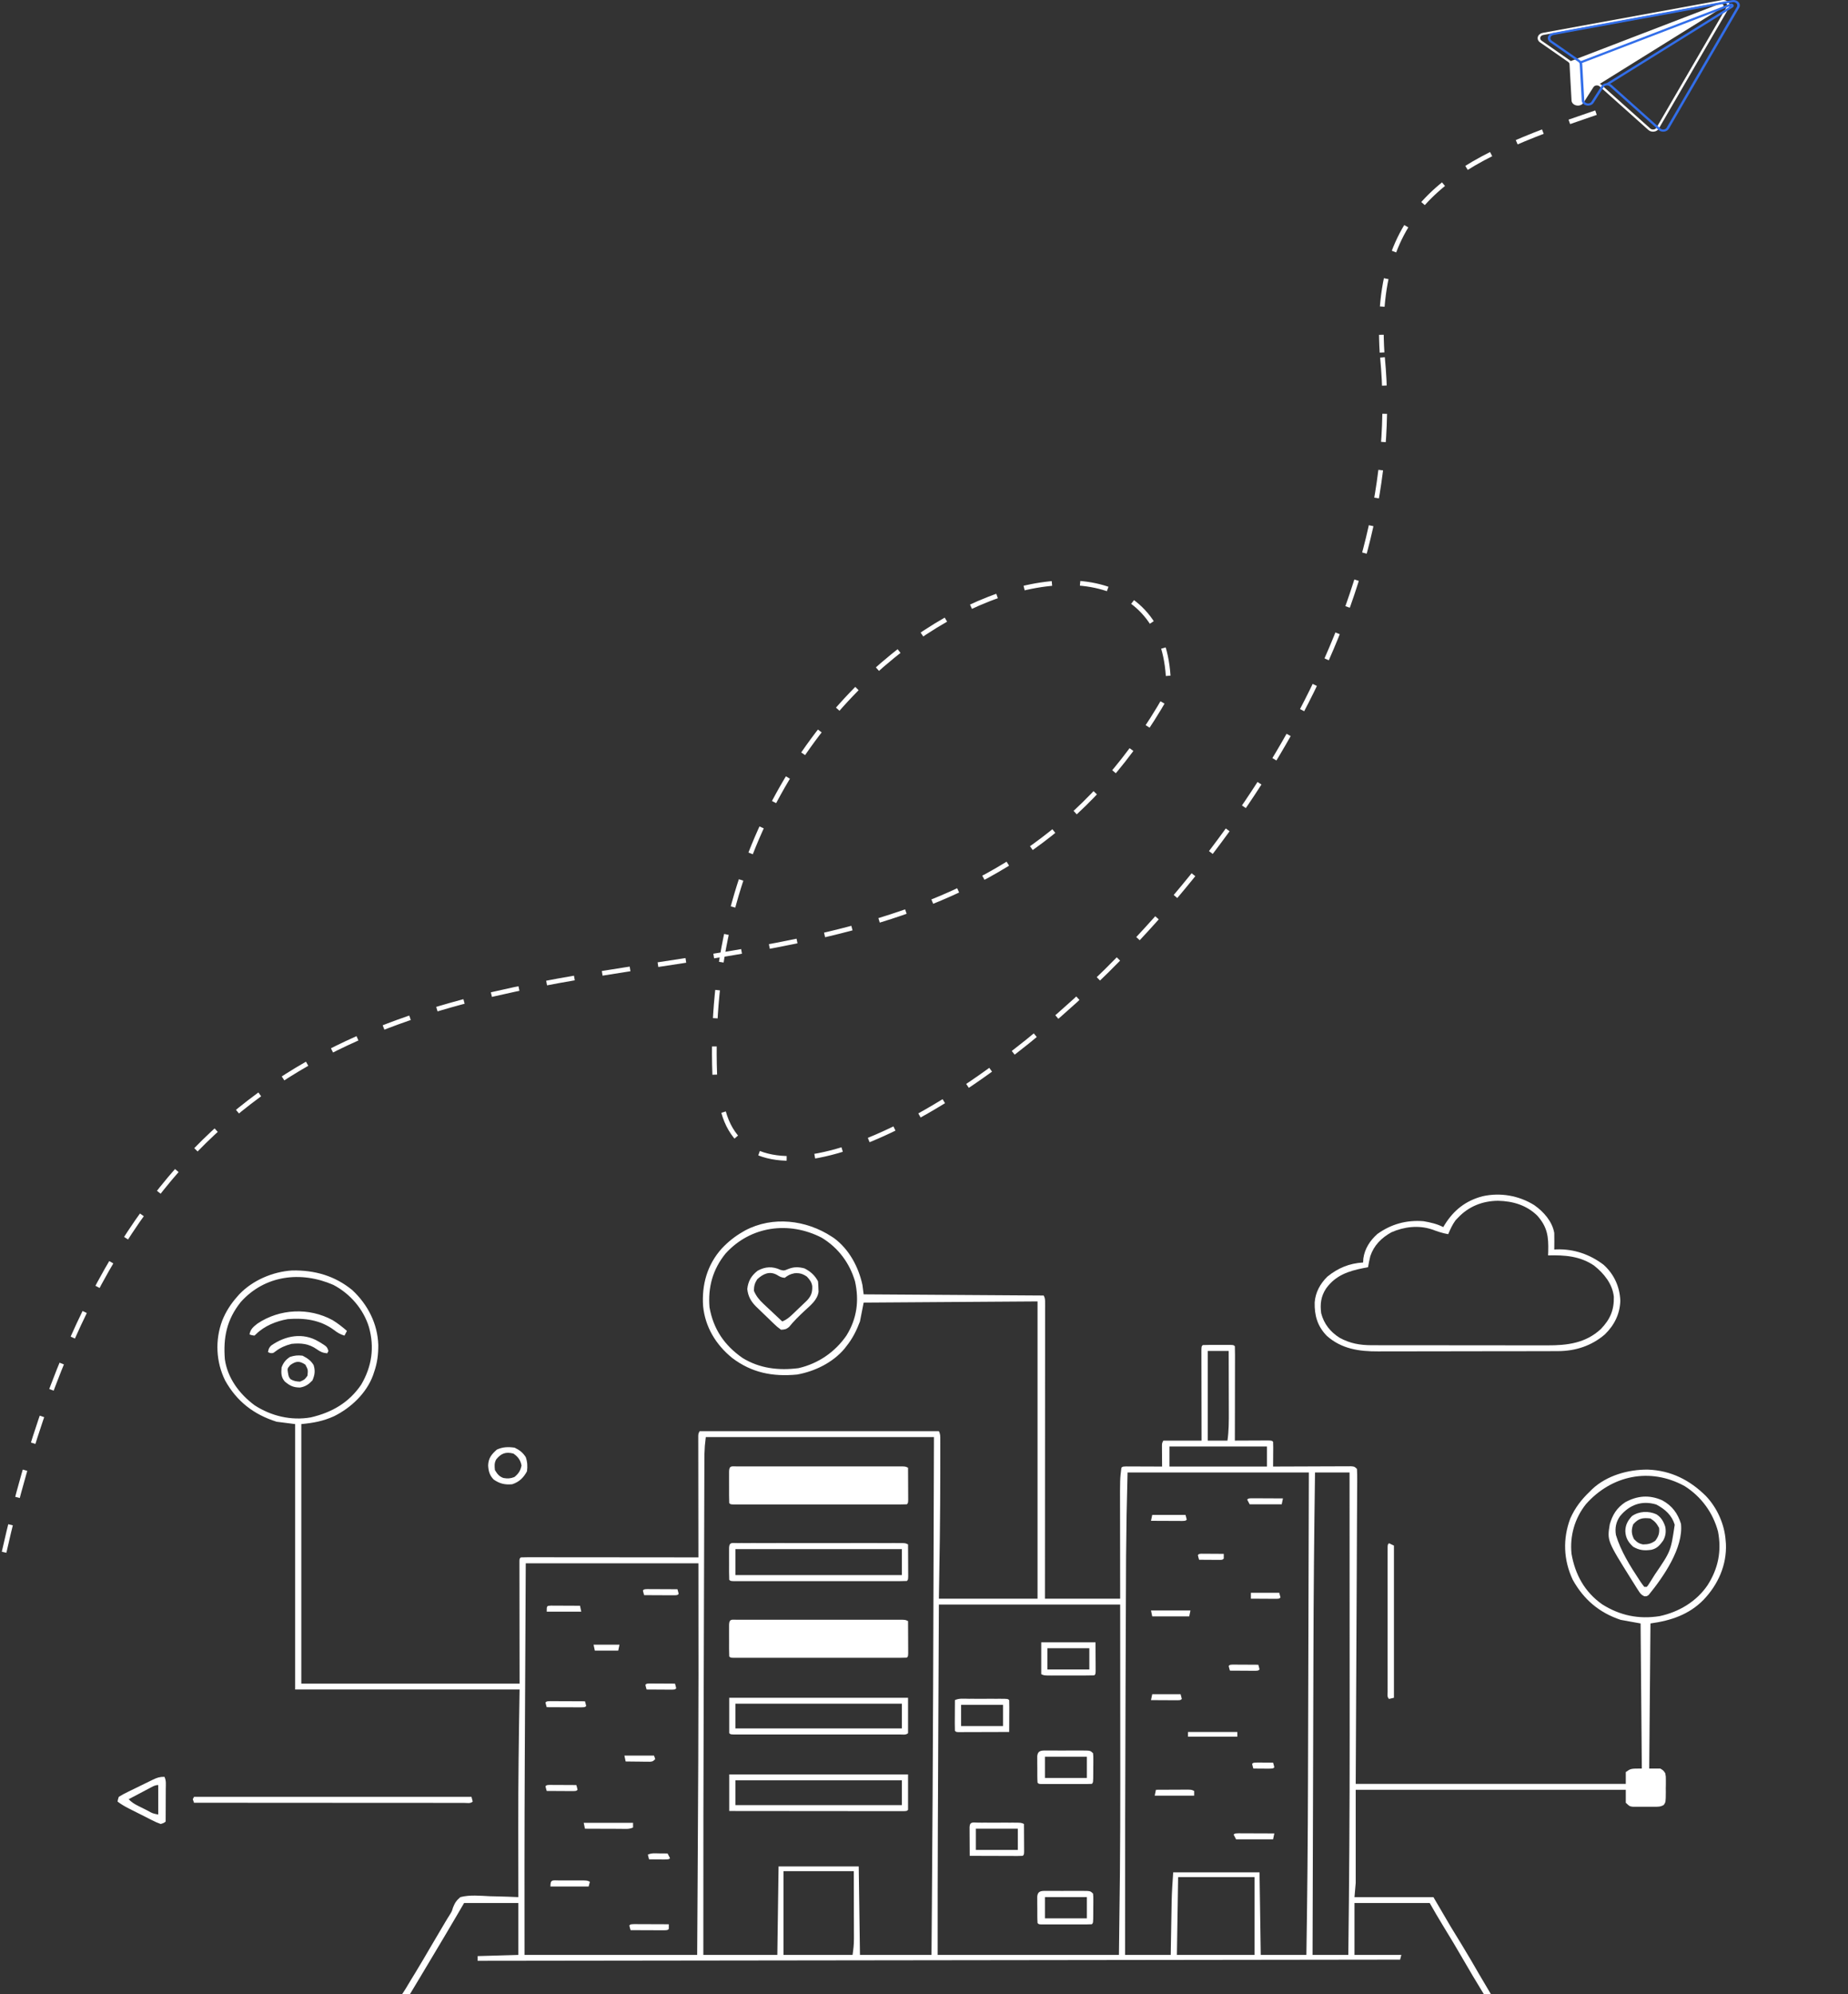 <svg width="393" height="424" viewBox="0 0 393 424" fill="none" xmlns="http://www.w3.org/2000/svg">
<rect x="0" y="0" width="393" height="424" fill="#333333" stroke="none"/>
<g clip-path="url(#clip0_6445_23802)">
<path d="M176.849 262.915C177.017 263.025 177.185 263.135 177.358 263.247C180.608 265.649 182.591 269.427 183.405 273.199C183.492 273.861 183.578 274.523 183.668 275.205C196.303 275.288 208.939 275.371 221.958 275.456C222.262 276.038 222.252 276.37 222.252 277.018C222.253 277.242 222.253 277.466 222.254 277.696C222.253 277.944 222.252 278.191 222.251 278.446C222.252 278.707 222.252 278.969 222.252 279.239C222.252 280.121 222.251 281.003 222.25 281.886C222.25 282.516 222.25 283.146 222.25 283.776C222.25 285.136 222.249 286.495 222.248 287.855C222.245 289.821 222.245 291.787 222.244 293.753C222.244 296.942 222.242 300.131 222.24 303.321C222.237 306.419 222.235 309.518 222.234 312.617C222.234 312.808 222.234 312.998 222.234 313.195C222.234 314.153 222.233 315.111 222.233 316.068C222.23 324.017 222.225 331.966 222.22 339.914C227.499 339.914 232.778 339.914 238.218 339.914C238.215 338.22 238.212 336.525 238.208 334.78C238.207 333.699 238.206 332.619 238.205 331.539C238.203 329.829 238.201 328.118 238.198 326.407C238.195 325.027 238.193 323.646 238.193 322.265C238.192 321.741 238.191 321.217 238.19 320.693C238.174 314.497 238.174 314.497 238.48 312.074C238.742 311.824 238.742 311.824 239.542 311.795C239.896 311.795 240.25 311.797 240.604 311.799C240.882 311.8 240.882 311.8 241.167 311.8C241.763 311.802 242.359 311.805 242.955 311.808C243.358 311.809 243.761 311.81 244.164 311.811C245.154 311.814 246.144 311.818 247.135 311.824C247.133 311.674 247.132 311.525 247.13 311.371C247.125 310.696 247.121 310.022 247.118 309.347C247.116 309.112 247.114 308.877 247.111 308.634C247.111 308.41 247.11 308.185 247.109 307.954C247.108 307.746 247.106 307.539 247.105 307.325C247.135 306.807 247.135 306.807 247.397 306.306C250.08 306.306 252.763 306.306 255.527 306.306C255.525 305.699 255.524 305.093 255.523 304.468C255.518 302.469 255.515 300.469 255.513 298.47C255.512 297.258 255.51 296.045 255.507 294.832C255.504 293.663 255.503 292.494 255.502 291.325C255.501 290.877 255.501 290.43 255.499 289.983C255.497 289.359 255.497 288.735 255.497 288.111C255.496 287.924 255.495 287.738 255.494 287.545C255.497 286.269 255.497 286.269 255.789 285.99C256.272 285.965 256.756 285.957 257.24 285.957C257.534 285.956 257.827 285.956 258.13 285.956C258.439 285.957 258.749 285.958 259.067 285.959C259.531 285.957 259.531 285.957 260.005 285.956C260.299 285.956 260.592 285.956 260.895 285.957C261.167 285.957 261.438 285.957 261.718 285.958C262.346 285.99 262.346 285.99 262.608 286.241C262.633 286.867 262.641 287.485 262.638 288.111C262.638 288.307 262.638 288.503 262.638 288.704C262.638 289.354 262.636 290.004 262.633 290.654C262.633 291.104 262.633 291.553 262.632 292.003C262.631 293.188 262.629 294.374 262.626 295.559C262.623 296.768 262.622 297.977 262.621 299.185C262.618 301.559 262.613 303.932 262.608 306.306C262.963 306.304 262.963 306.304 263.326 306.302C264.202 306.297 265.079 306.294 265.955 306.292C266.335 306.291 266.715 306.289 267.094 306.287C267.639 306.284 268.184 306.282 268.729 306.281C269.057 306.28 269.385 306.279 269.724 306.277C270.476 306.306 270.476 306.306 270.738 306.556C270.761 306.948 270.766 307.341 270.764 307.733C270.763 307.97 270.762 308.207 270.761 308.451C270.759 308.7 270.757 308.949 270.754 309.206C270.753 309.456 270.752 309.706 270.751 309.963C270.748 310.584 270.743 311.204 270.738 311.824C270.954 311.822 271.169 311.821 271.392 311.82C273.421 311.81 275.451 311.802 277.481 311.798C278.525 311.795 279.569 311.791 280.612 311.786C281.619 311.78 282.626 311.777 283.632 311.776C284.017 311.775 284.401 311.773 284.786 311.77C285.324 311.767 285.861 311.766 286.399 311.767C286.705 311.765 287.011 311.764 287.327 311.763C288.047 311.824 288.047 311.824 288.572 312.325C288.619 313.091 288.633 313.834 288.625 314.6C288.624 314.836 288.624 315.072 288.623 315.315C288.621 316.103 288.614 316.891 288.608 317.679C288.605 318.236 288.603 318.794 288.601 319.351C288.596 320.521 288.59 321.69 288.582 322.859C288.572 324.517 288.565 326.176 288.559 327.834C288.549 330.869 288.534 333.904 288.518 336.939C288.512 338.291 288.505 339.643 288.499 340.995C288.48 344.904 288.46 348.813 288.44 352.721C288.397 361.49 288.354 370.258 288.309 379.292C307.263 379.292 326.216 379.292 345.744 379.292C345.744 378.464 345.744 377.636 345.744 376.784C346.793 376.031 346.793 376.031 349.154 376.031C349.067 365.851 348.981 355.67 348.891 345.181C346.814 344.809 346.814 344.809 344.695 344.429C340.038 342.886 336.769 340.039 334.467 335.901C332.488 331.701 332.314 327.184 333.943 322.859C334.949 320.595 336.317 318.814 338.139 317.091C338.371 316.856 338.371 316.856 338.608 316.616C341.683 313.74 346.215 312.436 350.423 312.471C355.381 312.648 359.39 314.719 362.791 318.094C365.219 320.653 366.766 324.178 366.987 327.625C367.004 327.84 367.021 328.055 367.039 328.277C367.227 332.742 365.393 336.899 362.267 340.165C359.196 343.298 355.34 344.587 350.99 345.181C350.903 355.362 350.816 365.542 350.727 376.031C351.506 376.031 352.285 376.031 353.088 376.031C353.752 376.443 353.752 376.443 354.137 377.034C354.268 377.712 354.268 377.712 354.267 378.478C354.267 378.754 354.267 379.03 354.267 379.315C354.262 379.602 354.257 379.889 354.251 380.185C354.253 380.473 354.255 380.762 354.257 381.059C354.24 383.149 354.24 383.149 353.832 383.763C353.146 384.182 352.62 384.155 351.809 384.157C351.508 384.158 351.206 384.159 350.895 384.16C350.58 384.157 350.265 384.154 349.94 384.151C349.625 384.154 349.31 384.157 348.986 384.16C348.684 384.159 348.383 384.158 348.072 384.157C347.657 384.156 347.657 384.156 347.234 384.155C346.531 384.057 346.531 384.057 345.744 383.305C345.744 382.394 345.744 381.484 345.744 380.546C326.791 380.546 307.837 380.546 288.309 380.546C288.309 387.084 288.309 393.623 288.309 400.36C288.223 401.353 288.136 402.346 288.047 403.37C293.586 403.37 299.125 403.37 304.832 403.37C306.043 405.439 307.255 407.508 308.503 409.64C309.669 411.548 309.669 411.548 310.837 413.455C312.14 415.582 313.387 417.737 314.632 419.895C316.173 422.558 317.771 425.186 319.387 427.806C319.582 428.125 319.582 428.125 319.781 428.451C319.967 428.713 320.154 428.976 320.346 429.246C321.021 430.385 320.967 431.493 320.941 432.774C320.94 433.016 320.94 433.257 320.939 433.505C320.936 434.012 320.931 434.519 320.923 435.026C320.912 435.805 320.907 436.583 320.904 437.361C320.9 437.854 320.896 438.347 320.892 438.841C320.89 439.074 320.888 439.307 320.886 439.548C320.883 439.763 320.879 439.978 320.876 440.2C320.873 440.39 320.871 440.579 320.868 440.775C320.83 441.242 320.83 441.242 320.567 441.744C307.932 441.826 295.296 441.909 282.277 441.995C283.489 442.657 284.701 443.319 285.949 444.001C286.721 444.518 287.46 445.026 288.195 445.584C288.381 445.723 288.567 445.862 288.758 446.004C291.41 447.995 293.955 450.099 296.439 452.278C296.585 452.404 296.73 452.53 296.879 452.66C300.183 455.534 300.183 455.534 301.555 457.107C301.958 457.557 302.386 457.964 302.832 458.376C303.811 459.298 304.663 460.303 305.522 461.328C305.922 461.799 306.33 462.264 306.747 462.721C308.181 464.297 309.392 465.939 310.585 467.687C312.027 469.798 313.558 471.726 315.322 473.597C315.623 473.926 315.924 474.255 316.224 474.584C316.366 474.739 316.509 474.893 316.656 475.053C317.055 475.49 317.449 475.93 317.84 476.373C319.415 478.151 321.032 479.88 322.702 481.576C323.447 482.333 324.186 483.091 324.895 483.88C325.796 484.881 326.739 485.845 327.681 486.811C327.838 486.973 327.995 487.134 328.157 487.3C328.46 487.609 328.766 487.916 329.075 488.221C329.484 488.645 329.484 488.645 330.039 489.403C331.134 490.122 331.975 489.901 333.261 489.754C334.189 489.65 335.093 489.612 336.026 489.596C345.139 489.401 353.25 487.82 360.431 482.124C360.641 481.96 360.851 481.796 361.068 481.627C363.516 479.628 365.339 477.267 366.938 474.616C367.03 474.466 367.121 474.317 367.215 474.163C368.776 471.471 369.544 468.494 370.216 465.508C373.002 453.587 377.853 438.484 389.28 431.46C390.78 430.625 392.311 429.858 394 429.454C394 459.664 394 489.874 394 521C382.49 521 370.979 521 359.12 521C356.104 518.116 356.104 518.116 354.925 516.793C354.211 516.035 353.453 515.322 352.694 514.604C351.637 513.604 350.624 512.594 349.662 511.508C348.813 510.604 347.898 509.762 346.995 508.908C346.063 508.023 345.18 507.116 344.33 506.158C343.696 505.47 343.008 504.838 342.326 504.195C341.831 503.714 341.368 503.219 340.909 502.707C340.069 501.771 339.17 500.908 338.245 500.049C337.553 499.371 336.908 498.662 336.258 497.946C335.511 497.133 334.736 496.346 333.959 495.558C333.791 495.388 333.623 495.217 333.451 495.041C332.735 494.313 332.018 493.587 331.301 492.86C328.51 490.03 325.741 487.185 323.027 484.288C322.568 483.803 322.106 483.323 321.64 482.845C320.198 481.368 318.814 479.873 317.491 478.296C316.849 477.556 316.173 476.853 315.486 476.152C312.764 473.357 310.401 470.253 308.149 467.104C306.469 464.759 304.645 462.602 302.626 460.513C302.115 459.978 301.618 459.436 301.124 458.886C300.023 457.679 298.85 456.543 297.666 455.411C297.295 455.055 296.925 454.697 296.556 454.34C295.142 452.985 293.69 451.73 292.126 450.536C291.523 450.072 290.943 449.594 290.366 449.101C287.929 447.044 285.205 445.246 282.376 443.719C282.212 443.63 282.047 443.541 281.878 443.45C279.353 442.132 277.335 441.887 274.47 441.909C274.08 441.909 273.689 441.909 273.299 441.909C272.244 441.909 271.189 441.913 270.134 441.918C269.03 441.923 267.926 441.923 266.821 441.924C264.732 441.927 262.644 441.933 260.555 441.94C258.176 441.949 255.797 441.953 253.417 441.957C248.526 441.965 243.634 441.978 238.742 441.995C238.884 442.128 239.025 442.262 239.17 442.4C239.821 443.017 240.47 443.634 241.119 444.252C241.341 444.462 241.563 444.673 241.793 444.89C242.962 446.004 244.097 447.131 245.167 448.334C245.827 449.059 246.547 449.725 247.266 450.397C248.356 451.427 249.409 452.465 250.394 453.59C250.989 454.23 251.655 454.792 252.331 455.353C252.642 455.789 252.642 455.789 252.612 456.402C252.38 457.043 252.38 457.043 251.827 457.409C251.579 457.509 251.332 457.609 251.078 457.711C250.792 457.83 250.506 457.949 250.211 458.071C249.894 458.197 249.576 458.324 249.249 458.454C248.916 458.591 248.584 458.728 248.251 458.866C247.707 459.092 247.162 459.317 246.617 459.541C244.284 460.5 241.972 461.505 239.66 462.508C238.932 462.823 238.204 463.138 237.476 463.452C237.019 463.649 236.563 463.846 236.106 464.043C235.9 464.132 235.694 464.221 235.482 464.312C234.192 464.871 232.924 465.46 231.661 466.072C231.964 466.126 231.964 466.126 232.272 466.181C245.128 468.467 257.958 470.804 270.679 473.714C271.249 473.844 271.819 473.973 272.39 474.101C285.998 477.17 296.942 483.754 307.405 492.453C307.548 492.571 307.69 492.689 307.836 492.811C307.97 492.926 308.104 493.041 308.241 493.16C308.39 493.287 308.539 493.415 308.692 493.546C308.803 493.667 308.914 493.788 309.028 493.912C308.946 494.461 308.946 494.461 308.766 494.916C307.487 494.879 306.984 494.267 306.161 493.432C305.328 492.629 304.406 491.938 303.485 491.23C303.01 490.865 302.539 490.496 302.073 490.121C298.268 487.069 294.186 484.484 289.883 482.124C289.631 481.983 289.631 481.983 289.375 481.84C273.95 473.222 253.59 471.492 236.289 468.364C235.762 468.268 235.234 468.172 234.707 468.076C233.337 467.828 231.968 467.58 230.591 467.365C228.346 467.011 226.414 466.403 224.367 465.445C224.076 465.313 223.786 465.181 223.486 465.044C219.817 463.348 216.245 461.473 213.041 459.05C212.669 458.771 212.67 458.771 212.291 458.486C211.568 457.933 210.859 457.368 210.156 456.792C209.989 456.657 209.822 456.522 209.65 456.383C206.436 453.564 205.075 449.967 204.881 445.888C204.864 445.224 204.854 444.561 204.846 443.897C204.837 443.396 204.829 442.895 204.82 442.393C204.808 441.616 204.796 440.838 204.786 440.061C204.717 433.965 204.717 433.965 202.813 428.2C202.726 427.952 202.639 427.703 202.55 427.447C202.105 427.171 202.105 427.171 201.501 426.946C201.236 426.817 200.971 426.687 200.698 426.554C199.167 425.937 197.354 425.747 195.732 426.115C194.887 426.468 194.664 426.741 194.158 427.447C194.524 427.603 194.524 427.603 194.897 427.761C197.12 428.74 199.065 429.667 199.968 431.987C200.244 433.202 200.277 434.344 200.272 435.583C200.276 435.81 200.28 436.036 200.285 436.269C200.286 437.766 200.07 438.879 199.403 440.239C198.4 441.174 197.585 441.527 196.196 441.517C195.985 441.517 195.775 441.516 195.558 441.515C195.339 441.513 195.121 441.511 194.896 441.509C194.674 441.507 194.452 441.506 194.224 441.505C193.677 441.502 193.131 441.498 192.584 441.493C190.999 455.418 190.999 455.418 194.366 468.194C194.884 468.694 195.427 469.135 195.994 469.584C196.296 469.902 196.591 470.226 196.879 470.556C197.786 471.566 198.766 472.495 199.764 473.424C200.301 473.951 200.804 474.481 201.306 475.038C202.362 476.203 203.49 477.291 204.632 478.378C204.831 478.569 205.031 478.761 205.236 478.958C206.754 480.408 208.319 481.784 210 483.06C210.268 483.263 210.536 483.467 210.811 483.676C210.952 483.78 211.093 483.883 211.238 483.989C211.639 484.298 211.639 484.298 212.254 484.883C212.254 485.214 212.254 485.545 212.254 485.886C210.849 485.787 210.071 485.285 209.057 484.409C208.901 484.278 208.745 484.146 208.584 484.011C206.543 482.265 204.615 480.403 202.687 478.544C202.038 477.919 201.388 477.297 200.736 476.674C200.317 476.272 199.897 475.869 199.478 475.466C199.287 475.283 199.095 475.1 198.898 474.911C197.847 473.896 196.841 472.857 195.865 471.775C195.41 471.274 194.938 470.793 194.455 470.317C192.452 468.324 190.539 466.359 188.913 464.066C188.649 463.699 188.649 463.699 188.379 463.324C184.884 458.204 183.387 452.624 183.35 446.555C183.347 446.218 183.343 445.882 183.339 445.545C183.323 444.126 183.309 442.707 183.3 441.288C183.294 440.415 183.285 439.543 183.274 438.671C183.268 438.186 183.267 437.701 183.265 437.216C183.221 434.091 183.007 430.375 180.617 428.022C180.412 427.832 180.207 427.643 179.996 427.447C180.053 427.73 180.109 428.012 180.168 428.303C181.486 435.127 181.486 435.127 179.996 437.731C179.302 438.379 178.876 438.703 177.912 438.858C177.637 438.854 177.362 438.849 177.078 438.844C176.672 438.843 176.672 438.843 176.257 438.843C174.924 438.695 173.674 438.345 172.39 437.982C171.264 446.158 171.091 454.449 172.603 462.592C172.64 462.797 172.677 463.002 172.715 463.213C173.316 466.171 174.795 468.72 176.406 471.277C176.496 471.42 176.586 471.564 176.678 471.712C179.854 476.939 179.854 476.939 183.656 481.728C184.192 482.375 184.192 482.375 184.192 483.378C183.932 483.461 183.673 483.544 183.405 483.629C179.577 480.13 176.948 475.148 174.292 470.822C174.129 470.558 173.966 470.294 173.798 470.021C173.649 469.776 173.499 469.53 173.345 469.277C173.211 469.058 173.078 468.839 172.94 468.613C172.653 468.079 172.653 468.079 172.653 467.577C172.459 467.512 172.265 467.446 172.066 467.378C167.955 465.66 165.156 460.378 163.587 456.587C162.025 452.386 161.743 448.07 161.507 443.656C161.352 440.785 161.198 437.929 160.734 435.085C160.688 434.8 160.688 434.8 160.641 434.51C160.259 432.344 159.607 430.078 157.704 428.702C156.527 427.992 155.677 427.87 154.294 427.949C154.473 428.115 154.651 428.28 154.835 428.451C155.093 428.701 155.35 428.952 155.606 429.203C155.76 429.352 155.915 429.501 156.074 429.654C156.233 429.815 156.392 429.977 156.556 430.144C156.706 430.292 156.855 430.441 157.009 430.594C158.23 432.332 158.347 434.17 158.31 436.21C158.312 436.558 158.312 436.558 158.313 436.913C158.301 438.44 158.251 440.043 157.704 441.493C155.859 442.669 152.506 442.051 150.361 441.744C150.187 441.661 150.014 441.578 149.836 441.493C149.811 445.12 149.792 448.747 149.934 452.372C149.942 452.613 149.951 452.853 149.959 453.101C149.974 453.441 149.974 453.441 149.99 453.789C149.998 453.982 150.006 454.176 150.015 454.376C150.218 455.984 150.726 457.373 151.433 458.838C151.512 459.003 151.591 459.168 151.672 459.337C151.84 459.688 152.01 460.039 152.179 460.389C152.445 460.937 152.709 461.486 152.972 462.036C153.795 463.753 154.627 465.466 155.467 467.176C155.67 467.59 155.67 467.59 155.877 468.014C156.128 468.528 156.382 469.041 156.638 469.553C156.749 469.78 156.86 470.007 156.974 470.24C157.072 470.436 157.169 470.631 157.269 470.833C157.442 471.339 157.442 471.339 157.179 472.092C156.833 472.092 156.487 472.092 156.13 472.092C154.697 469.281 153.28 466.466 151.935 463.615C151.848 463.43 151.76 463.245 151.67 463.054C151.238 462.138 150.808 461.221 150.381 460.303C150.221 459.962 150.061 459.622 149.902 459.282C149.762 458.983 149.623 458.684 149.479 458.376C147.201 453.975 141.496 450.413 136.705 448.839C135.986 448.736 135.285 448.743 134.559 448.751C134.135 448.754 134.135 448.754 133.703 448.758C133.38 448.762 133.38 448.762 133.051 448.766C132.965 449.18 132.878 449.594 132.789 450.02C133.008 450.175 133.227 450.33 133.452 450.49C139.075 454.517 139.075 454.517 139.46 457.043C139.305 458.06 139.006 458.523 138.297 459.301C137.897 459.538 137.489 459.762 137.074 459.974C136.755 460.138 136.755 460.138 136.429 460.306C136.185 460.429 136.185 460.429 135.936 460.555C137.652 463.083 139.359 465.56 141.444 467.828C141.66 468.065 141.876 468.302 142.098 468.546C143.373 469.918 144.67 471.192 146.164 472.343C146.418 472.539 146.671 472.735 146.933 472.936C150.686 475.791 154.895 478.177 159.474 479.601C160.74 480.063 161.224 480.86 161.932 481.929C166.511 488.403 175.768 491.143 183.373 492.568C184.249 492.71 185.127 492.781 186.012 492.862C187.981 493.092 189.162 493.832 190.749 494.916C197.538 498.897 204.586 500.869 212.412 502.013C214.58 502.337 216.728 502.735 218.877 503.158C233.274 505.987 247.892 507.835 262.559 508.742C263.043 508.772 263.043 508.772 263.538 508.804C265.379 508.91 267.215 508.973 269.059 508.995C270.134 509.009 271.208 509.033 272.283 509.057C272.81 509.066 273.337 509.07 273.865 509.069C278.044 509.061 278.044 509.061 279.432 510.054C280.032 510.751 280.495 511.442 280.966 512.222C281.352 512.687 281.744 513.148 282.146 513.601C282.734 514.288 283.321 514.974 283.907 515.662C284.739 516.636 285.572 517.61 286.418 518.573C286.539 518.711 286.661 518.849 286.786 518.992C287.129 519.383 287.474 519.773 287.819 520.163C288.309 520.749 288.309 520.749 288.309 521C273.423 521 258.538 521 243.201 521C244.109 520.132 244.947 519.539 246.036 518.931C246.298 518.784 246.298 518.784 246.566 518.634C246.929 518.432 247.292 518.23 247.657 518.03C247.988 517.848 248.318 517.663 248.646 517.476C257.826 512.258 268.453 511.159 278.868 512.222C278.201 511.252 278.201 511.252 277.129 510.793C276.866 510.785 276.604 510.777 276.333 510.768C276.032 510.756 275.732 510.743 275.422 510.73C274.933 510.719 274.933 510.719 274.434 510.707C273.914 510.687 273.394 510.668 272.874 510.648C272.322 510.628 271.77 510.611 271.219 510.595C270.077 510.561 268.935 510.518 267.793 510.473C267.511 510.462 267.511 510.462 267.222 510.451C266.843 510.436 266.465 510.421 266.086 510.406C265.521 510.384 264.957 510.362 264.392 510.341C260.198 510.181 256.03 509.873 251.855 509.463C251.537 509.432 251.537 509.432 251.212 509.401C243.604 508.666 236.057 507.655 228.514 506.453C228.302 506.419 228.09 506.386 227.871 506.351C223.515 505.658 219.186 504.889 214.875 503.972C212.884 503.554 210.893 503.227 208.877 502.942C202.183 501.971 194.564 499.932 189.241 495.715C187.466 494.46 185.163 494.349 183.039 494.021C174.127 492.6 165.283 488.991 159.802 481.874C159.629 481.625 159.456 481.377 159.277 481.121C158.59 480.85 158.59 480.85 157.753 480.619C152.242 478.866 147.435 475.667 143.279 471.841C143.134 471.71 142.988 471.578 142.838 471.443C137.094 466.24 131.142 458.819 130.855 450.93C130.903 449.633 131.182 448.531 132.189 447.598C133.684 446.761 135.75 447.11 137.37 447.456C141.523 448.74 145.2 451.355 148.262 454.284C148.262 454.146 148.261 454.007 148.261 453.864C148.255 452.42 148.251 450.975 148.248 449.531C148.247 448.992 148.245 448.453 148.243 447.915C148.239 447.139 148.238 446.364 148.237 445.589C148.235 445.349 148.234 445.108 148.233 444.861C148.233 444.522 148.233 444.522 148.233 444.176C148.232 443.978 148.231 443.781 148.231 443.577C148.265 442.946 148.39 442.361 148.525 441.744C148.183 441.744 147.841 441.744 147.489 441.744C139.386 441.75 131.283 441.754 123.18 441.757C122.183 441.757 121.187 441.757 120.191 441.757C119.992 441.758 119.794 441.758 119.589 441.758C116.373 441.759 113.157 441.761 109.941 441.763C106.644 441.765 103.346 441.767 100.048 441.767C98.012 441.768 95.975 441.769 93.939 441.771C92.38 441.772 90.821 441.772 89.263 441.772C88.621 441.772 87.98 441.773 87.338 441.774C86.466 441.775 85.595 441.775 84.723 441.774C84.466 441.775 84.209 441.775 83.943 441.776C83.596 441.775 83.596 441.775 83.241 441.775C82.939 441.775 82.939 441.775 82.631 441.775C82.173 441.744 82.173 441.744 81.911 441.493C81.344 435.287 81.059 429.803 85.064 424.627C85.947 423.449 86.67 422.185 87.418 420.926C87.723 420.428 88.028 419.93 88.334 419.432C89.441 417.617 90.511 415.783 91.582 413.947C92.583 412.229 93.593 410.516 94.614 408.809C94.795 408.506 94.795 408.506 94.979 408.198C95.21 407.813 95.446 407.431 95.69 407.053C96.1 406.383 96.1 406.383 96.326 405.608C96.725 404.609 97.055 404.073 97.909 403.37C99.92 402.84 102.127 403.09 104.186 403.181C104.772 403.197 105.357 403.21 105.943 403.223C107.374 403.256 108.804 403.306 110.235 403.37C110.234 403.053 110.234 402.737 110.233 402.411C110.227 399.345 110.224 396.279 110.221 393.214C110.22 391.639 110.218 390.065 110.215 388.491C110.197 378.732 110.338 368.987 110.497 359.227C94.746 359.227 78.994 359.227 62.766 359.227C62.766 340.604 62.766 321.981 62.766 302.794C61.467 302.629 60.169 302.463 58.832 302.293C53.911 300.752 50.328 297.915 47.882 293.53C45.915 289.545 45.713 284.932 47.261 280.783C48.028 278.882 49.062 277.263 50.439 275.707C50.598 275.527 50.757 275.347 50.92 275.162C53.752 272.22 57.965 270.398 62.116 270.129C66.937 270.04 71.213 271.26 74.933 274.315C78.26 277.429 80.303 281.488 80.448 285.956C80.461 287.98 80.234 289.83 79.55 291.759C79.48 291.971 79.41 292.183 79.338 292.402C77.944 296.189 74.721 299.285 71.05 301.116C68.704 302.173 66.675 302.546 64.077 302.794C64.077 321.003 64.077 339.212 64.077 357.973C79.395 357.973 94.714 357.973 110.497 357.973C110.487 349.235 110.487 349.235 110.473 340.496C110.472 338.81 110.472 338.81 110.472 338.022C110.472 337.468 110.471 336.915 110.469 336.362C110.467 335.527 110.467 334.691 110.467 333.856C110.466 333.608 110.465 333.359 110.464 333.104C110.465 332.88 110.465 332.657 110.465 332.426C110.465 332.133 110.465 332.133 110.465 331.833C110.497 331.387 110.497 331.387 110.759 331.136C111.247 331.112 111.736 331.105 112.224 331.106C112.543 331.105 112.861 331.105 113.189 331.105C113.544 331.106 113.9 331.107 114.256 331.108C114.628 331.108 115 331.108 115.372 331.107C116.385 331.107 117.399 331.109 118.412 331.111C119.47 331.112 120.527 331.112 121.585 331.113C123.589 331.113 125.594 331.115 127.598 331.118C129.88 331.121 132.161 331.122 134.442 331.123C139.136 331.126 143.831 331.13 148.525 331.136C148.524 330.807 148.524 330.478 148.523 330.14C148.518 327.047 148.514 323.954 148.511 320.861C148.51 319.271 148.508 317.68 148.505 316.09C148.502 314.557 148.5 313.023 148.5 311.49C148.499 310.903 148.498 310.317 148.497 309.731C148.495 308.912 148.495 308.094 148.495 307.275C148.494 307.031 148.493 306.786 148.492 306.534C148.492 306.312 148.493 306.09 148.493 305.861C148.493 305.57 148.493 305.57 148.492 305.274C148.525 304.801 148.525 304.801 148.787 304.299C165.577 304.299 182.367 304.299 199.665 304.299C200.001 304.94 199.961 305.392 199.962 306.11C199.962 306.388 199.963 306.666 199.964 306.952C199.964 307.259 199.963 307.566 199.963 307.882C199.963 308.205 199.963 308.528 199.964 308.861C199.964 309.751 199.963 310.641 199.961 311.532C199.96 312.089 199.96 312.646 199.96 313.202C199.957 317.734 199.927 322.265 199.868 326.796C199.866 326.989 199.863 327.182 199.861 327.381C199.805 331.559 199.733 335.737 199.665 339.914C206.589 339.914 213.513 339.914 220.646 339.914C220.646 319.057 220.646 298.199 220.646 276.71C208.443 276.793 196.24 276.875 183.668 276.961C183.278 278.947 183.278 278.947 182.881 280.974C182.148 282.926 181.31 284.594 179.996 286.241C179.779 286.519 179.779 286.519 179.558 286.802C177.104 289.7 173.309 291.584 169.505 292.26C164.269 292.754 159.86 291.871 155.708 288.733C152.215 285.898 149.954 282.113 149.525 277.719C149.215 273.21 150.363 268.951 153.484 265.469C154.814 264.056 156.258 262.89 157.966 261.912C158.131 261.815 158.297 261.719 158.467 261.619C164.345 258.504 171.452 259.392 176.849 262.915ZM154.294 266.536C151.555 269.915 150.537 273.725 150.885 277.964C151.703 282.566 154.009 286.025 157.916 288.737C161.552 290.968 165.605 291.441 169.817 290.898C174.052 289.922 177.603 287.442 179.996 283.983C182.25 280.37 182.737 276.53 181.832 272.446C180.695 268.59 178.317 265.332 174.751 263.166C167.765 259.568 159.593 260.676 154.294 266.536ZM51.193 276.851C48.203 280.597 47.456 284.4 47.817 289C48.38 292.993 50.887 296.386 54.156 298.801C57.659 301.078 61.922 302.108 66.104 301.367C70.641 300.31 74.235 298.197 76.807 294.418C79.094 290.523 79.663 286.472 78.457 282.155C77.303 278.392 74.508 275.09 70.896 273.199C63.985 270.18 56.291 271.134 51.193 276.851ZM256.838 287.244C256.838 293.534 256.838 299.825 256.838 306.306C258.223 306.306 259.608 306.306 261.034 306.306C261.334 304.255 261.33 302.218 261.322 300.152C261.322 299.778 261.321 299.405 261.321 299.031C261.32 298.055 261.317 297.079 261.315 296.104C261.312 295.105 261.311 294.106 261.309 293.107C261.307 291.153 261.302 289.198 261.297 287.244C259.825 287.244 258.354 287.244 256.838 287.244ZM150.098 305.553C149.875 307.434 149.875 307.434 149.8 309.297C149.798 309.571 149.797 309.846 149.795 310.128C149.795 310.423 149.795 310.718 149.794 311.022C149.793 311.34 149.792 311.659 149.791 311.987C149.787 312.867 149.785 313.748 149.783 314.628C149.781 315.58 149.778 316.532 149.774 317.485C149.768 319.356 149.763 321.226 149.758 323.097C149.753 325.301 149.746 327.505 149.739 329.709C149.726 333.674 149.715 337.638 149.704 341.602C149.694 345.388 149.683 349.174 149.671 352.96C149.671 353.19 149.67 353.42 149.669 353.657C149.666 354.584 149.663 355.51 149.661 356.436C149.599 376.177 149.555 395.918 149.574 415.659C154.766 415.659 159.959 415.659 165.309 415.659C165.396 409.452 165.482 403.244 165.572 396.849C171.197 396.849 176.823 396.849 182.619 396.849C182.705 403.056 182.792 409.264 182.881 415.659C187.9 415.659 192.92 415.659 198.092 415.659C198.135 410.189 198.135 410.189 198.178 404.719C198.179 404.531 198.18 404.344 198.182 404.15C198.295 389.304 198.385 374.457 198.437 359.61C198.438 359.309 198.438 359.309 198.439 359.001C198.457 353.944 198.474 348.887 198.49 343.83C198.499 340.907 198.509 337.983 198.519 335.06C198.519 334.847 198.52 334.634 198.521 334.415C198.527 332.747 198.532 331.08 198.538 329.412C198.565 321.459 198.591 313.506 198.616 305.553C182.605 305.553 166.594 305.553 150.098 305.553ZM248.708 307.56C248.708 308.967 248.708 310.374 248.708 311.824C255.545 311.824 262.382 311.824 269.427 311.824C269.427 310.416 269.427 309.009 269.427 307.56C262.59 307.56 255.752 307.56 248.708 307.56ZM239.791 313.078C239.573 321.986 239.573 321.986 239.475 330.894C239.473 331.461 239.47 332.028 239.467 332.595C239.46 334.1 239.455 335.605 239.449 337.111C239.443 338.732 239.436 340.354 239.429 341.976C239.418 344.715 239.407 347.454 239.397 350.193C239.387 352.933 239.376 355.674 239.364 358.415C239.283 377.497 239.251 396.578 239.267 415.659C242.469 415.659 245.671 415.659 248.97 415.659C248.986 414.707 249.002 413.755 249.018 412.774C249.035 411.84 249.051 410.906 249.068 409.972C249.079 409.329 249.09 408.686 249.101 408.042C249.116 407.111 249.133 406.181 249.15 405.25C249.154 404.967 249.158 404.685 249.163 404.394C249.203 402.285 249.348 400.215 249.495 398.103C255.553 398.103 261.611 398.103 267.853 398.103C267.94 403.896 268.026 409.69 268.115 415.659C271.318 415.659 274.52 415.659 277.819 415.659C278.016 403.335 278.129 391.013 278.159 378.688C278.165 376.405 278.172 374.121 278.179 371.838C278.191 367.772 278.202 363.705 278.213 359.639C278.223 355.704 278.234 351.77 278.246 347.835C278.247 347.587 278.247 347.34 278.248 347.084C278.254 345.145 278.259 343.206 278.265 341.266C278.293 331.87 278.318 322.474 278.343 313.078C265.621 313.078 252.899 313.078 239.791 313.078ZM279.655 313.078C279.47 326.01 279.347 338.941 279.315 351.875C279.309 354.096 279.302 356.316 279.295 358.536C279.283 362.49 279.271 366.445 279.261 370.399C279.25 374.222 279.239 378.046 279.228 381.869C279.227 382.108 279.226 382.347 279.226 382.593C279.222 383.792 279.219 384.99 279.215 386.189C279.185 396.012 279.157 405.836 279.13 415.659C281.64 415.659 284.15 415.659 286.736 415.659C286.931 400.17 287.024 384.682 287.024 369.192C287.024 368.987 287.024 368.781 287.024 368.57C287.023 363.327 287.021 358.083 287.017 352.84C287.015 349.801 287.013 346.762 287.012 343.723C287.012 343.506 287.012 343.288 287.012 343.064C287.012 341.971 287.012 340.879 287.011 339.786C287.009 330.883 287.004 321.98 286.998 313.078C284.575 313.078 282.151 313.078 279.655 313.078ZM337.27 319.818C334.861 322.833 333.812 326.615 334.205 330.384C334.967 334.734 336.946 338.456 340.729 341.121C344.501 343.496 348.487 344.333 352.951 343.623C357.082 342.741 360.802 340.486 363.132 337.055C365.403 333.502 366.152 329.79 365.36 325.651C364.31 321.687 361.829 318.225 358.247 315.97C350.87 311.927 342.699 313.692 337.27 319.818ZM111.808 332.39C111.761 341.613 111.761 341.613 111.715 350.835C111.696 354.624 111.678 358.412 111.658 362.2C111.639 365.865 111.621 369.53 111.603 373.196C111.602 373.499 111.601 373.802 111.599 374.115C111.565 381.435 111.541 388.754 111.538 396.074C111.538 396.372 111.538 396.67 111.537 396.978C111.535 403.205 111.542 409.432 111.546 415.659C123.662 415.659 135.779 415.659 148.262 415.659C148.31 407.884 148.31 407.884 148.356 400.109C148.357 399.848 148.359 399.587 148.36 399.318C148.371 397.377 148.383 395.435 148.394 393.494C148.396 393.082 148.396 393.082 148.398 392.662C148.468 380.463 148.535 368.264 148.542 356.064C148.542 355.871 148.542 355.678 148.542 355.479C148.547 347.783 148.534 340.086 148.525 332.39C136.408 332.39 124.292 332.39 111.808 332.39ZM199.665 341.168C199.618 351.163 199.618 351.163 199.572 361.158C199.566 362.523 199.56 363.889 199.553 365.255C199.553 365.426 199.552 365.597 199.551 365.773C199.539 368.325 199.527 370.877 199.515 373.429C199.501 376.411 199.487 379.393 199.474 382.375C199.465 384.209 199.457 386.043 199.448 387.876C199.404 397.138 199.403 406.398 199.403 415.659C212.125 415.659 224.848 415.659 237.955 415.659C238.065 407.343 238.065 407.343 238.158 399.027C238.161 398.751 238.164 398.474 238.166 398.189C238.23 391.674 238.244 385.159 238.243 378.643C238.243 378.366 238.243 378.088 238.243 377.803C238.243 374.438 238.24 371.073 238.237 367.708C238.233 364.248 238.232 360.787 238.23 357.327C238.228 351.941 238.222 346.555 238.218 341.168C225.495 341.168 212.773 341.168 199.665 341.168ZM166.621 397.852C166.621 403.728 166.621 409.605 166.621 415.659C171.467 415.659 176.314 415.659 181.307 415.659C181.488 414.45 181.602 413.43 181.599 412.231C181.599 411.91 181.599 411.588 181.599 411.257C181.598 410.912 181.596 410.566 181.595 410.221C181.595 409.863 181.594 409.506 181.594 409.149C181.593 408.213 181.59 407.278 181.587 406.342C181.584 405.217 181.583 404.092 181.582 402.966C181.579 401.262 181.574 399.557 181.569 397.852C176.636 397.852 171.703 397.852 166.621 397.852ZM250.544 399.106C250.457 404.568 250.371 410.031 250.282 415.659C255.734 415.659 261.186 415.659 266.804 415.659C266.804 410.197 266.804 404.734 266.804 399.106C261.438 399.106 256.072 399.106 250.544 399.106ZM98.695 404.624C98.154 405.55 97.613 406.476 97.056 407.43C95.489 410.109 93.905 412.778 92.308 415.441C91.833 416.234 91.359 417.027 90.886 417.821C90.533 418.412 90.18 419.003 89.828 419.594C89.697 419.814 89.697 419.814 89.563 420.038C88.559 421.719 87.552 423.398 86.538 425.073C86.4 425.301 86.4 425.301 86.259 425.533C85.818 426.263 85.375 426.992 84.932 427.721C84.776 427.978 84.62 428.236 84.46 428.501C84.321 428.728 84.183 428.955 84.041 429.189C83.725 429.644 83.725 429.644 83.746 429.956C92.273 430.013 100.799 430.057 109.325 430.084C110.332 430.087 111.338 430.09 112.345 430.093C112.545 430.094 112.745 430.095 112.952 430.095C116.197 430.106 119.442 430.126 122.687 430.149C126.016 430.173 129.345 430.186 132.674 430.192C134.729 430.195 136.784 430.206 138.838 430.226C140.413 430.241 141.988 430.243 143.563 430.239C144.21 430.24 144.856 430.245 145.503 430.255C146.385 430.267 147.265 430.264 148.147 430.257C148.532 430.268 148.532 430.268 148.925 430.279C149.665 430.264 150.2 430.228 150.885 429.956C151.401 429.352 151.743 428.767 152.083 428.059C152.538 427.318 152.968 427.066 153.77 426.695C155.371 426.441 156.87 426.584 158.284 427.36C159.245 428.053 160.05 428.924 160.589 429.956C164.656 429.956 168.724 429.956 172.915 429.956C173.521 428.88 174.127 427.804 174.751 426.695C176.535 425.33 176.535 425.33 178.068 425.357C179.769 425.589 181.173 426.401 182.209 427.698C182.594 428.244 182.901 428.747 183.176 429.353C183.625 430.042 183.625 430.042 184.523 430.102C184.869 430.097 185.215 430.092 185.571 430.087C185.756 430.086 185.94 430.085 186.13 430.083C186.719 430.078 187.308 430.064 187.897 430.05C188.295 430.046 188.694 430.042 189.092 430.039C190.841 430.184 190.841 430.184 192.322 429.705C192.4 429.225 192.47 428.744 192.535 428.263C192.893 426.203 192.893 426.203 193.896 425.441C195.975 424.467 198.165 424.453 200.383 424.986C202.403 425.679 203.728 426.867 204.648 428.702C204.821 429.115 204.995 429.529 205.173 429.956C242.734 429.956 280.295 429.956 318.994 429.956C317.753 427.73 316.518 425.536 315.175 423.372C313.835 421.195 312.533 419 311.257 416.788C309.829 414.311 308.365 411.857 306.862 409.421C305.887 407.837 304.967 406.24 304.045 404.624C298.766 404.624 293.486 404.624 288.047 404.624C288.047 408.265 288.047 411.907 288.047 415.659C291.336 415.659 294.625 415.659 298.013 415.659C297.926 415.99 297.84 416.321 297.751 416.663C233.014 416.745 168.278 416.828 101.58 416.913C101.58 416.582 101.58 416.251 101.58 415.91C104.436 415.827 107.292 415.745 110.235 415.659C110.235 412.018 110.235 408.376 110.235 404.624C106.427 404.624 102.619 404.624 98.695 404.624ZM175.537 427.698C173.747 430.044 172.595 433.559 172.653 436.477C174.458 437.212 176.178 437.832 178.16 437.48C179.038 436.906 179.271 436.442 179.471 435.473C179.765 432.485 179.068 429.297 178.16 426.444C176.818 426.261 176.383 426.745 175.537 427.698ZM193.633 428.952C192.99 432.684 192.822 436.468 192.584 440.239C193.295 440.273 194.004 440.298 194.715 440.317C195.014 440.333 195.014 440.333 195.32 440.349C196.381 440.371 197.098 440.314 197.959 439.685C198.659 438.939 198.823 438.707 198.879 437.731C198.891 437.572 198.903 437.413 198.915 437.249C199.12 434.108 199.12 434.108 198.028 431.207C196.857 429.94 195.365 429.216 193.633 428.952ZM152.721 429.203C150.612 432.51 149.999 436.412 149.836 440.239C151.834 440.876 154.297 440.883 156.392 440.74C157.088 440.075 156.81 438.251 156.851 437.355C156.869 437.064 156.887 436.773 156.906 436.473C157.001 434.397 156.889 432.574 155.524 430.88C154.809 430.197 154.119 429.686 153.245 429.203C153.072 429.203 152.899 429.203 152.721 429.203ZM83.222 431.21C83.222 434.272 83.222 437.334 83.222 440.49C104.772 440.49 126.322 440.49 148.525 440.49C148.871 438.338 149.217 436.186 149.574 433.969C149.747 433.058 149.92 432.148 150.098 431.21C128.029 431.21 105.96 431.21 83.222 431.21ZM161.375 431.21C161.549 432.12 161.722 433.031 161.9 433.969C161.982 434.533 162.057 435.098 162.123 435.664C162.154 435.922 162.185 436.18 162.216 436.446C162.252 436.761 162.289 437.077 162.326 437.402C162.445 438.421 162.564 439.44 162.687 440.49C165.283 440.49 167.879 440.49 170.555 440.49C170.963 438.374 170.963 438.374 171.37 436.258C171.422 435.99 171.474 435.721 171.528 435.444C171.606 435.038 171.606 435.038 171.686 434.624C171.912 433.484 172.152 432.347 172.39 431.21C168.755 431.21 165.121 431.21 161.375 431.21ZM184.192 431.21C184.279 432.12 184.365 433.031 184.454 433.969C184.488 434.534 184.516 435.099 184.537 435.664C184.547 435.922 184.557 436.18 184.568 436.446C184.579 436.761 184.59 437.077 184.602 437.402C184.64 438.421 184.678 439.44 184.717 440.49C186.88 440.49 189.044 440.49 191.273 440.49C191.386 439.37 191.498 438.25 191.609 437.129C191.647 436.749 191.685 436.368 191.724 435.987C191.779 435.439 191.833 434.89 191.888 434.342C191.914 434.088 191.914 434.088 191.94 433.829C192.026 432.947 192.06 432.099 192.06 431.21C189.464 431.21 186.867 431.21 184.192 431.21ZM205.697 431.21C205.87 434.272 206.044 437.334 206.222 440.49C243.523 440.49 280.824 440.49 319.256 440.49C319.256 437.427 319.256 434.365 319.256 431.21C281.782 431.21 244.307 431.21 205.697 431.21ZM162.949 441.744C162.949 451.098 164.525 458.364 171.341 465.32C171.635 464.467 171.571 463.841 171.409 462.962C171.362 462.697 171.315 462.432 171.267 462.159C171.215 461.883 171.164 461.607 171.112 461.323C171.013 460.782 170.915 460.242 170.819 459.701C170.775 459.462 170.73 459.223 170.685 458.976C170.342 456.527 170.254 454.083 170.267 451.615C170.267 451.33 170.267 451.045 170.268 450.751C170.269 449.855 170.273 448.958 170.276 448.061C170.277 447.448 170.278 446.834 170.279 446.221C170.282 444.728 170.287 443.236 170.292 441.744C167.869 441.744 165.446 441.744 162.949 441.744ZM184.717 441.744C184.569 450.024 185.23 458.296 191.273 464.818C191.551 463.922 191.489 463.19 191.372 462.263C190.526 455.5 190.952 448.529 191.273 441.744C189.109 441.744 186.946 441.744 184.717 441.744ZM206.222 441.744C206.217 442.416 206.213 443.087 206.21 443.759C206.208 443.947 206.206 444.134 206.205 444.328C206.188 449.085 207.542 452.226 210.959 455.648C215.177 459.671 220.931 462.481 226.301 464.834C226.473 464.912 226.645 464.99 226.822 465.071C228.119 465.622 228.982 465.629 230.307 465.144C230.86 464.913 231.405 464.67 231.949 464.423C232.153 464.331 232.358 464.24 232.568 464.147C233.234 463.85 233.898 463.55 234.562 463.251C235.487 462.837 236.413 462.425 237.339 462.012C237.569 461.909 237.8 461.806 238.038 461.7C240.412 460.642 242.801 459.62 245.197 458.608C247.095 457.802 248.957 456.943 250.806 456.04C249.788 454.844 248.69 453.753 247.544 452.67C246.634 451.809 245.733 450.955 244.905 450.02C243.945 448.937 242.884 447.955 241.829 446.958C241.05 446.218 240.294 445.473 239.578 444.675C239.45 444.534 239.322 444.393 239.189 444.247C238.889 443.913 238.595 443.574 238.308 443.229C237.371 442.198 236.69 441.621 235.237 441.502C234.696 441.497 234.154 441.502 233.613 441.516C233.316 441.516 233.019 441.515 232.713 441.515C231.737 441.516 230.761 441.532 229.784 441.548C229.105 441.552 228.426 441.554 227.747 441.556C226.146 441.563 224.545 441.579 222.943 441.599C221.119 441.622 219.295 441.633 217.471 441.643C213.721 441.664 209.972 441.699 206.222 441.744ZM132.527 451.776C132.54 454.385 133.645 456.765 134.887 459.05C136.357 458.949 137.061 458.566 138.034 457.545C138.16 456.663 137.911 456.228 137.383 455.513C136.068 454.002 134.512 452.839 132.789 451.776C132.703 451.776 132.616 451.776 132.527 451.776Z" fill="white"/>
<path d="M156.785 344.396C157.255 344.395 157.255 344.395 157.734 344.394C158.084 344.394 158.434 344.395 158.784 344.396C159.15 344.395 159.516 344.395 159.882 344.394C160.879 344.393 161.876 344.393 162.873 344.394C163.914 344.395 164.956 344.394 165.997 344.394C167.747 344.393 169.496 344.394 171.246 344.395C173.27 344.397 175.295 344.396 177.32 344.395C179.055 344.394 180.791 344.394 182.527 344.394C183.565 344.395 184.602 344.395 185.64 344.394C186.616 344.393 187.592 344.394 188.567 344.395C189.098 344.396 189.628 344.395 190.159 344.394C190.472 344.395 190.786 344.395 191.109 344.396C191.52 344.396 191.52 344.396 191.939 344.396C192.584 344.428 192.584 344.428 193.109 344.679C193.115 345.746 193.12 346.813 193.123 347.88C193.125 348.243 193.127 348.606 193.129 348.969C193.132 349.491 193.133 350.012 193.135 350.533C193.136 350.847 193.137 351.161 193.139 351.484C193.109 352.203 193.109 352.203 192.847 352.454C192.363 352.479 191.878 352.486 191.393 352.486C191.078 352.486 190.762 352.487 190.437 352.488C190.084 352.487 189.731 352.487 189.378 352.486C189.009 352.487 188.64 352.487 188.271 352.488C187.266 352.489 186.261 352.488 185.256 352.488C184.206 352.487 183.157 352.488 182.107 352.488C180.344 352.488 178.581 352.488 176.818 352.487C174.777 352.485 172.736 352.486 170.695 352.487C168.946 352.488 167.196 352.488 165.447 352.488C164.401 352.487 163.355 352.487 162.309 352.488C161.325 352.489 160.342 352.488 159.359 352.487C158.997 352.487 158.635 352.487 158.273 352.487C157.781 352.488 157.289 352.487 156.797 352.486C156.521 352.486 156.245 352.486 155.961 352.486C155.344 352.454 155.344 352.454 155.081 352.203C155.055 351.65 155.047 351.095 155.046 350.542C155.046 350.375 155.046 350.209 155.046 350.038C155.045 349.687 155.046 349.335 155.047 348.983C155.048 348.443 155.047 347.903 155.045 347.363C155.046 347.022 155.046 346.681 155.046 346.34C155.047 346.028 155.047 345.716 155.047 345.394C155.106 344.161 155.627 344.397 156.785 344.396Z" fill="white"/>
<path d="M156.785 311.792C157.255 311.791 157.255 311.791 157.734 311.789C158.084 311.79 158.434 311.791 158.784 311.791C159.15 311.791 159.516 311.79 159.882 311.79C160.879 311.789 161.876 311.789 162.873 311.79C163.914 311.79 164.956 311.79 165.997 311.789C167.747 311.789 169.496 311.79 171.246 311.791C173.27 311.792 175.295 311.792 177.32 311.79C179.055 311.789 180.791 311.789 182.527 311.79C183.565 311.79 184.602 311.79 185.64 311.789C186.616 311.789 187.592 311.789 188.567 311.791C189.098 311.791 189.628 311.79 190.159 311.789C190.472 311.79 190.786 311.791 191.109 311.792C191.52 311.792 191.52 311.792 191.939 311.792C192.584 311.823 192.584 311.823 193.109 312.074C193.115 313.141 193.12 314.208 193.123 315.275C193.125 315.639 193.127 316.002 193.129 316.365C193.132 316.886 193.133 317.407 193.135 317.928C193.136 318.242 193.137 318.556 193.139 318.879C193.109 319.599 193.109 319.599 192.847 319.849C192.363 319.874 191.878 319.881 191.393 319.881C191.078 319.882 190.762 319.883 190.437 319.883C190.084 319.883 189.731 319.882 189.378 319.882C189.009 319.882 188.64 319.883 188.271 319.883C187.266 319.884 186.261 319.884 185.256 319.883C184.206 319.883 183.157 319.883 182.107 319.883C180.344 319.884 178.581 319.883 176.818 319.882C174.777 319.881 172.736 319.881 170.695 319.883C168.946 319.884 167.196 319.884 165.447 319.883C164.401 319.883 163.355 319.883 162.309 319.884C161.325 319.884 160.342 319.884 159.359 319.882C158.997 319.882 158.635 319.882 158.273 319.883C157.781 319.883 157.289 319.882 156.797 319.881C156.521 319.881 156.245 319.881 155.961 319.881C155.344 319.849 155.344 319.849 155.081 319.599C155.055 319.045 155.047 318.491 155.046 317.937C155.046 317.771 155.046 317.605 155.046 317.434C155.045 317.082 155.046 316.73 155.047 316.379C155.048 315.839 155.047 315.299 155.045 314.759C155.046 314.418 155.046 314.077 155.046 313.736C155.047 313.424 155.047 313.111 155.047 312.79C155.106 311.557 155.627 311.792 156.785 311.792Z" fill="white"/>
<path d="M326.281 256.239C328.292 257.646 330.126 259.735 330.533 262.163C330.551 262.768 330.555 263.375 330.549 263.981C330.547 264.298 330.544 264.615 330.542 264.941C330.537 265.304 330.537 265.304 330.533 265.674C330.683 265.665 330.832 265.656 330.987 265.647C334.717 265.528 338.077 266.692 341.007 268.903C343.279 270.942 344.463 273.618 344.58 276.569C344.491 279.369 343.334 281.74 341.285 283.732C338.481 286.14 335.068 287.27 331.325 287.279C331.147 287.28 330.969 287.28 330.785 287.281C330.192 287.283 329.599 287.284 329.006 287.284C328.58 287.285 328.153 287.287 327.726 287.288C326.569 287.291 325.412 287.293 324.255 287.294C323.532 287.295 322.808 287.296 322.084 287.297C319.815 287.3 317.547 287.303 315.279 287.304C312.667 287.305 310.054 287.309 307.442 287.316C305.419 287.322 303.396 287.324 301.373 287.325C300.167 287.325 298.96 287.326 297.754 287.331C296.617 287.335 295.481 287.336 294.345 287.333C293.93 287.333 293.516 287.334 293.101 287.337C288.999 287.36 285.289 286.803 282.179 284.046C280.154 281.982 279.525 279.691 279.582 276.927C279.741 274.801 280.732 272.968 282.277 271.443C284.549 269.604 286.921 268.616 289.882 268.433C289.907 268.014 289.907 268.014 289.932 267.586C290.213 265.529 291.328 263.787 292.898 262.385C295.823 260.275 299.092 259.364 302.733 259.654C304.203 259.913 305.609 260.224 306.929 260.909C307.034 260.733 307.14 260.557 307.248 260.376C309.153 257.335 311.656 255.304 315.285 254.352C319.089 253.504 323.018 254.209 326.281 256.239ZM310.076 258.902C309.898 259.088 309.719 259.275 309.536 259.466C308.857 260.388 308.424 261.374 307.978 262.413C306.753 262.21 305.654 261.818 304.495 261.394C301.662 260.46 298.619 260.822 295.915 262.005C293.769 263.192 292.182 264.795 291.415 267.078C291.222 267.862 291.059 268.64 290.931 269.436C290.64 269.491 290.349 269.546 290.048 269.603C286.712 270.267 284.04 271.161 282.015 273.951C280.909 275.629 280.706 277.262 280.966 279.218C281.535 281.453 282.883 283.175 284.883 284.438C287.077 285.641 289.177 286.02 291.708 286.023C291.97 286.024 291.97 286.024 292.237 286.025C292.815 286.026 293.394 286.026 293.973 286.026C294.391 286.027 294.808 286.028 295.225 286.029C296.355 286.031 297.485 286.031 298.614 286.032C299.321 286.032 300.028 286.032 300.735 286.033C303.204 286.035 305.672 286.036 308.141 286.036C310.438 286.036 312.734 286.039 315.031 286.043C317.007 286.046 318.982 286.047 320.958 286.047C322.136 286.047 323.315 286.048 324.493 286.05C325.602 286.053 326.71 286.053 327.819 286.051C328.225 286.051 328.63 286.051 329.035 286.053C333.363 286.068 337.211 285.574 340.447 282.578C342.436 280.501 343.262 278.553 343.203 275.721C342.912 272.999 341.136 270.792 338.993 269.085C336.018 267.067 332.76 266.831 329.221 266.928C329.231 266.646 329.24 266.365 329.249 266.075C329.322 262.958 329.107 260.933 326.924 258.475C324.67 256.263 321.76 255.378 318.584 255.312C315.25 255.339 312.312 256.527 310.076 258.902Z" fill="white"/>
<path d="M156.785 328.094C157.255 328.093 157.255 328.093 157.734 328.092C158.084 328.093 158.434 328.093 158.784 328.094C159.15 328.093 159.516 328.093 159.882 328.092C160.879 328.091 161.876 328.092 162.873 328.093C163.914 328.093 164.956 328.093 165.997 328.092C167.747 328.092 169.496 328.092 171.246 328.094C173.27 328.095 175.295 328.094 177.32 328.093C179.055 328.092 180.791 328.092 182.527 328.092C183.565 328.093 184.602 328.093 185.64 328.092C186.616 328.091 187.592 328.092 188.567 328.093C189.098 328.094 189.628 328.093 190.159 328.092C190.472 328.093 190.786 328.094 191.109 328.094C191.52 328.095 191.52 328.095 191.939 328.095C192.584 328.126 192.584 328.126 193.109 328.377C193.115 329.444 193.12 330.511 193.123 331.578C193.125 331.941 193.127 332.304 193.129 332.668C193.132 333.189 193.133 333.71 193.135 334.231C193.136 334.545 193.137 334.859 193.139 335.182C193.109 335.901 193.109 335.901 192.847 336.152C192.363 336.177 191.878 336.184 191.393 336.184C191.078 336.185 190.762 336.185 190.437 336.186C190.084 336.186 189.731 336.185 189.378 336.185C189.009 336.185 188.64 336.185 188.271 336.186C187.266 336.187 186.261 336.187 185.256 336.186C184.206 336.185 183.157 336.186 182.107 336.186C180.344 336.187 178.581 336.186 176.818 336.185C174.777 336.184 172.736 336.184 170.695 336.185C168.946 336.186 167.196 336.187 165.447 336.186C164.401 336.186 163.355 336.186 162.309 336.186C161.325 336.187 160.342 336.187 159.359 336.185C158.997 336.185 158.635 336.185 158.273 336.185C157.781 336.186 157.289 336.185 156.797 336.184C156.521 336.184 156.245 336.184 155.961 336.184C155.344 336.152 155.344 336.152 155.081 335.901C155.055 335.348 155.047 334.794 155.046 334.24C155.046 334.074 155.046 333.908 155.046 333.737C155.045 333.385 155.046 333.033 155.047 332.681C155.048 332.141 155.047 331.602 155.045 331.062C155.046 330.721 155.046 330.38 155.046 330.039C155.047 329.726 155.047 329.414 155.047 329.092C155.106 327.859 155.627 328.095 156.785 328.094ZM156.393 329.38C156.393 331.201 156.393 333.022 156.393 334.898C168.076 334.898 179.76 334.898 191.798 334.898C191.798 333.077 191.798 331.256 191.798 329.38C180.114 329.38 168.43 329.38 156.393 329.38Z" fill="white"/>
<path d="M155.081 377.285C167.63 377.285 180.179 377.285 193.109 377.285C193.109 379.768 193.109 382.251 193.109 384.809C192.847 385.06 192.847 385.06 192.224 385.091C191.807 385.091 191.807 385.091 191.381 385.09C191.063 385.091 190.745 385.091 190.417 385.092C190.061 385.091 189.706 385.09 189.35 385.089C188.978 385.089 188.606 385.089 188.234 385.089C187.22 385.089 186.207 385.087 185.194 385.086C184.136 385.084 183.078 385.084 182.021 385.084C180.016 385.083 178.012 385.081 176.008 385.078C173.726 385.076 171.445 385.074 169.164 385.073C164.469 385.07 159.775 385.066 155.081 385.06C155.081 382.495 155.081 379.929 155.081 377.285ZM156.392 378.539C156.392 380.277 156.392 382.015 156.392 383.806C168.076 383.806 179.76 383.806 191.797 383.806C191.797 382.068 191.797 380.33 191.797 378.539C180.114 378.539 168.43 378.539 156.392 378.539Z" fill="white"/>
<path d="M155.081 360.981C167.63 360.981 180.179 360.981 193.109 360.981C193.109 363.464 193.109 365.948 193.109 368.506C192.651 368.944 192.016 368.788 191.393 368.788C191.077 368.789 190.762 368.79 190.437 368.791C190.084 368.79 189.731 368.79 189.378 368.789C189.009 368.789 188.64 368.79 188.271 368.79C187.266 368.792 186.261 368.791 185.256 368.79C184.206 368.79 183.156 368.79 182.107 368.791C180.344 368.791 178.581 368.79 176.818 368.789C174.777 368.788 172.736 368.788 170.695 368.79C168.945 368.791 167.196 368.791 165.447 368.79C164.401 368.79 163.355 368.79 162.308 368.791C161.325 368.791 160.342 368.791 159.359 368.79C158.997 368.789 158.635 368.789 158.273 368.79C157.781 368.791 157.289 368.79 156.797 368.788C156.521 368.788 156.245 368.788 155.961 368.788C155.343 368.757 155.343 368.757 155.081 368.506C155.081 366.023 155.081 363.54 155.081 360.981ZM156.392 362.236C156.392 363.974 156.392 365.712 156.392 367.503C168.076 367.503 179.76 367.503 191.797 367.503C191.797 365.764 191.797 364.026 191.797 362.236C180.114 362.236 168.43 362.236 156.392 362.236Z" fill="white"/>
<path d="M41.26 382.051C60.733 382.051 80.206 382.051 100.269 382.051C100.355 382.382 100.442 382.713 100.531 383.054C100.042 383.522 99.341 383.336 98.69 383.337C98.462 383.336 98.233 383.336 97.997 383.335C97.635 383.335 97.635 383.335 97.266 383.336C96.451 383.336 95.637 383.335 94.822 383.333C94.241 383.333 93.659 383.333 93.078 383.333C91.494 383.333 89.91 383.332 88.326 383.33C86.673 383.329 85.02 383.329 83.367 383.328C80.591 383.328 77.814 383.326 75.038 383.324C72.177 383.321 69.317 383.32 66.457 383.319C66.281 383.319 66.104 383.318 65.923 383.318C65.039 383.318 64.155 383.318 63.271 383.317C55.934 383.315 48.597 383.31 41.26 383.305C41.173 383.057 41.087 382.808 40.998 382.552C41.084 382.387 41.171 382.221 41.26 382.051Z" fill="white"/>
<path d="M353.497 319.003C355.6 320.146 356.802 321.786 357.48 324.004C358.025 329.086 353.774 335.244 350.615 339.12C350.203 339.413 350.203 339.413 349.677 339.399C348.991 339.089 348.782 338.754 348.388 338.136C348.25 337.92 348.111 337.705 347.969 337.484C347.752 337.135 347.752 337.135 347.531 336.78C347.381 336.542 347.231 336.305 347.076 336.06C341.766 327.583 341.766 327.583 342.335 324.114C342.895 322.111 343.837 320.586 345.629 319.408C348.225 317.992 350.765 317.791 353.497 319.003ZM344.522 322.365C343.648 323.595 343.409 324.91 343.646 326.371C344.665 329.766 346.65 332.95 348.613 335.917C348.712 336.068 348.811 336.219 348.913 336.375C349.153 336.728 349.414 337.069 349.678 337.407C349.851 337.407 350.024 337.407 350.203 337.407C350.516 337.039 350.516 337.039 350.811 336.551C350.929 336.367 351.047 336.182 351.168 335.992C351.293 335.792 351.418 335.591 351.547 335.384C351.675 335.18 351.804 334.975 351.936 334.765C355.317 329.814 355.317 329.814 356.149 324.193C355.533 322.164 354.122 320.903 352.235 319.897C349.133 318.957 346.52 319.959 344.522 322.365Z" fill="white"/>
<path d="M165.981 270.001C166.744 270.225 166.894 270.123 167.604 269.828C168.818 269.338 169.812 269.357 171.079 269.687C172.376 270.343 173.303 271.183 173.964 272.446C174.009 272.926 174.034 273.407 174.046 273.888C174.06 274.274 174.06 274.274 174.075 274.668C173.829 276.406 172.388 277.522 171.128 278.685C169.948 279.788 168.816 280.885 167.808 282.139C167.23 282.629 166.87 282.7 166.096 282.73C165.529 282.335 165.099 281.976 164.619 281.499C164.483 281.369 164.347 281.239 164.207 281.106C163.919 280.83 163.634 280.552 163.351 280.273C162.92 279.849 162.483 279.433 162.044 279.016C161.765 278.747 161.487 278.477 161.209 278.207C161.08 278.084 160.95 277.96 160.817 277.833C159.689 276.711 159.091 275.635 158.917 274.077C159.104 272.401 159.752 271.254 161.113 270.189C162.737 269.293 164.294 269.214 165.981 270.001ZM161.031 272.007C160.481 272.864 160.345 273.448 160.326 274.453C160.816 275.585 161.427 276.348 162.337 277.202C162.571 277.423 162.805 277.645 163.047 277.873C163.29 278.1 163.534 278.326 163.785 278.56C164.034 278.794 164.283 279.029 164.532 279.264C165.139 279.836 165.748 280.406 166.358 280.974C167.251 280.604 167.837 280.125 168.524 279.471C168.731 279.273 168.938 279.076 169.152 278.872C169.366 278.666 169.58 278.459 169.8 278.246C170.016 278.042 170.232 277.837 170.455 277.626C170.661 277.428 170.868 277.23 171.081 277.026C171.269 276.845 171.458 276.664 171.652 276.478C172.532 275.516 172.775 274.754 172.734 273.456C172.595 272.59 172.202 272.091 171.603 271.443C170.694 270.83 170.038 270.631 168.948 270.722C167.978 270.931 167.632 271.131 166.883 271.694C166.17 271.65 165.798 271.421 165.194 271.051C163.612 270.202 162.258 270.866 161.031 272.007Z" fill="white"/>
<path d="M295.39 328.126C295.736 328.292 296.083 328.457 296.439 328.628C296.439 339.305 296.439 349.982 296.439 360.982C296.093 361.065 295.747 361.148 295.39 361.233C294.95 360.812 295.095 360.294 295.095 359.716C295.094 359.442 295.093 359.167 295.093 358.885C295.093 358.581 295.094 358.277 295.094 357.965C295.094 357.647 295.093 357.329 295.093 357.002C295.092 356.128 295.092 355.255 295.093 354.381C295.093 353.469 295.093 352.556 295.092 351.644C295.092 350.111 295.093 348.579 295.094 347.047C295.095 345.272 295.095 343.498 295.093 341.724C295.092 340.203 295.092 338.683 295.093 337.162C295.093 336.253 295.093 335.343 295.092 334.434C295.091 333.421 295.093 332.408 295.094 331.394C295.094 331.091 295.093 330.787 295.093 330.474C295.093 330.2 295.094 329.926 295.095 329.643C295.095 329.403 295.095 329.163 295.095 328.916C295.128 328.377 295.128 328.377 295.39 328.126Z" fill="white"/>
<path d="M222.856 402.045C223.087 402.046 223.318 402.047 223.556 402.048C223.911 402.048 223.911 402.048 224.273 402.047C224.774 402.047 225.275 402.048 225.776 402.05C226.544 402.052 227.312 402.05 228.081 402.047C228.567 402.047 229.053 402.047 229.539 402.048C229.885 402.047 229.885 402.047 230.238 402.045C231.863 402.057 231.863 402.057 232.448 402.617C232.512 403.245 232.512 403.245 232.509 404.029C232.508 404.309 232.508 404.589 232.507 404.877C232.502 405.318 232.502 405.318 232.497 405.768C232.497 406.062 232.497 406.357 232.497 406.661C232.485 408.852 232.485 408.852 232.186 409.138C231.833 409.162 231.479 409.17 231.125 409.17C230.9 409.171 230.675 409.172 230.444 409.173C230.199 409.172 229.955 409.172 229.703 409.171C229.329 409.171 229.329 409.171 228.947 409.172C228.419 409.172 227.891 409.172 227.362 409.171C226.551 409.169 225.739 409.17 224.928 409.172C224.416 409.172 223.904 409.172 223.392 409.171C223.025 409.172 223.025 409.172 222.651 409.173C222.426 409.172 222.201 409.171 221.97 409.17C221.771 409.17 221.572 409.17 221.367 409.17C220.909 409.138 220.909 409.138 220.646 408.887C220.58 407.849 220.598 406.808 220.597 405.768C220.594 405.474 220.591 405.18 220.588 404.877C220.587 404.597 220.587 404.317 220.586 404.029C220.585 403.77 220.584 403.512 220.583 403.245C220.72 401.886 221.65 402.054 222.856 402.045ZM222.22 403.369C222.22 404.859 222.22 406.349 222.22 407.884C225.163 407.884 228.105 407.884 231.137 407.884C231.137 406.394 231.137 404.904 231.137 403.369C228.194 403.369 225.252 403.369 222.22 403.369Z" fill="white"/>
<path d="M222.856 372.199C223.087 372.2 223.318 372.201 223.556 372.202C223.911 372.202 223.911 372.202 224.273 372.201C224.774 372.2 225.275 372.201 225.776 372.204C226.544 372.206 227.312 372.204 228.081 372.2C228.567 372.201 229.053 372.201 229.539 372.202C229.885 372.201 229.885 372.201 230.238 372.199C231.863 372.211 231.863 372.211 232.448 372.771C232.512 373.399 232.512 373.399 232.509 374.182C232.508 374.462 232.508 374.743 232.507 375.031C232.502 375.472 232.502 375.472 232.497 375.921C232.497 376.216 232.497 376.511 232.497 376.814C232.485 379.006 232.485 379.006 232.186 379.292C231.833 379.316 231.479 379.324 231.125 379.324C230.9 379.325 230.675 379.326 230.444 379.326C230.199 379.326 229.955 379.325 229.703 379.325C229.329 379.325 229.329 379.325 228.947 379.326C228.419 379.326 227.891 379.325 227.362 379.324C226.551 379.323 225.739 379.324 224.928 379.326C224.416 379.326 223.904 379.325 223.392 379.325C223.025 379.326 223.025 379.326 222.651 379.326C222.426 379.326 222.201 379.325 221.97 379.324C221.771 379.324 221.572 379.324 221.367 379.323C220.909 379.292 220.909 379.292 220.646 379.041C220.58 378.003 220.598 376.961 220.597 375.921C220.594 375.628 220.591 375.334 220.588 375.031C220.587 374.751 220.587 374.471 220.586 374.182C220.585 373.924 220.584 373.665 220.583 373.399C220.72 372.04 221.65 372.208 222.856 372.199ZM222.22 373.523C222.22 375.013 222.22 376.503 222.22 378.038C225.163 378.038 228.105 378.038 231.137 378.038C231.137 376.548 231.137 375.058 231.137 373.523C228.194 373.523 225.252 373.523 222.22 373.523Z" fill="white"/>
<path d="M221.433 349.194C225.241 349.194 229.049 349.194 232.973 349.194C232.978 350.307 232.983 351.419 232.989 352.565C232.991 352.916 232.994 353.267 232.996 353.629C232.997 353.903 232.997 354.178 232.998 354.46C233 354.743 233.001 355.025 233.002 355.316C232.973 355.966 232.973 355.966 232.71 356.217C231.922 356.242 231.14 356.252 230.351 356.25C230.114 356.251 229.877 356.251 229.633 356.251C229.13 356.251 228.628 356.251 228.125 356.25C227.355 356.248 226.584 356.25 225.813 356.251C225.326 356.251 224.839 356.251 224.352 356.25C224.004 356.251 224.004 356.251 223.65 356.252C222.018 356.246 222.018 356.246 221.433 355.966C221.433 353.732 221.433 351.497 221.433 349.194ZM222.744 350.448C222.744 351.938 222.744 353.428 222.744 354.963C225.687 354.963 228.63 354.963 231.661 354.963C231.661 353.473 231.661 351.983 231.661 350.448C228.719 350.448 225.776 350.448 222.744 350.448Z" fill="white"/>
<path d="M208.14 387.534C208.372 387.534 208.604 387.535 208.843 387.535C209.08 387.535 209.317 387.535 209.562 387.534C210.064 387.534 210.566 387.535 211.069 387.536C211.84 387.537 212.61 387.536 213.381 387.534C213.868 387.534 214.355 387.535 214.842 387.535C215.074 387.535 215.306 387.534 215.544 387.534C217.176 387.54 217.176 387.54 217.761 387.819C217.769 388.901 217.773 389.982 217.778 391.064C217.78 391.373 217.782 391.682 217.784 392C217.785 392.294 217.786 392.587 217.787 392.889C217.788 393.161 217.789 393.433 217.791 393.713C217.761 394.34 217.761 394.34 217.499 394.591C217.145 394.614 216.789 394.621 216.434 394.62C216.208 394.62 215.982 394.62 215.75 394.62C215.504 394.618 215.259 394.617 215.006 394.616C214.756 394.615 214.506 394.615 214.249 394.615C213.447 394.613 212.646 394.61 211.844 394.607C211.302 394.606 210.76 394.604 210.218 394.603C208.886 394.601 207.554 394.596 206.222 394.591C206.214 393.468 206.209 392.344 206.205 391.221C206.203 390.9 206.201 390.579 206.199 390.248C206.198 389.944 206.197 389.639 206.196 389.325C206.195 389.043 206.193 388.76 206.192 388.469C206.249 387.216 207.007 387.538 208.14 387.534ZM207.533 388.822C207.533 390.312 207.533 391.802 207.533 393.337C210.476 393.337 213.418 393.337 216.45 393.337C216.45 391.847 216.45 390.357 216.45 388.822C213.507 388.822 210.565 388.822 207.533 388.822Z" fill="white"/>
<path d="M205.993 361.199C206.23 361.199 206.468 361.199 206.712 361.198C207.214 361.198 207.716 361.199 208.218 361.2C208.989 361.201 209.76 361.2 210.532 361.198C211.019 361.198 211.505 361.199 211.992 361.199C212.34 361.198 212.34 361.198 212.696 361.197C214.321 361.204 214.321 361.204 214.614 361.483C214.637 361.985 214.642 362.487 214.639 362.989C214.638 363.294 214.638 363.598 214.637 363.912C214.633 364.394 214.633 364.394 214.63 364.885C214.629 365.207 214.628 365.528 214.627 365.86C214.623 366.658 214.619 367.457 214.614 368.255C213.012 368.261 211.411 368.266 209.81 368.269C209.265 368.27 208.72 368.272 208.174 368.274C207.393 368.277 206.611 368.278 205.829 368.28C205.461 368.281 205.461 368.281 205.086 368.283C204.747 368.284 204.747 368.284 204.402 368.284C204.202 368.284 204.002 368.285 203.796 368.285C203.337 368.255 203.337 368.255 203.074 368.004C203.051 367.521 203.046 367.037 203.049 366.553C203.049 366.26 203.05 365.966 203.051 365.664C203.053 365.355 203.056 365.046 203.058 364.728C203.059 364.418 203.06 364.108 203.061 363.789C203.065 363.02 203.069 362.252 203.074 361.483C203.973 361.053 205.004 361.197 205.993 361.199ZM204.386 362.486C204.386 363.976 204.386 365.466 204.386 367.001C207.328 367.001 210.271 367.001 213.302 367.001C213.302 365.511 213.302 364.021 213.302 362.486C210.36 362.486 207.417 362.486 204.386 362.486Z" fill="white"/>
<path d="M34.966 377.787C35.382 378.583 35.26 379.44 35.254 380.313C35.253 380.513 35.253 380.712 35.253 380.918C35.251 381.557 35.248 382.196 35.245 382.835C35.243 383.267 35.242 383.7 35.241 384.133C35.238 385.195 35.233 386.256 35.228 387.318C34.819 387.619 34.819 387.619 34.179 387.82C33.513 387.585 32.953 387.339 32.335 387.017C32.159 386.929 31.982 386.841 31.8 386.75C31.236 386.468 30.675 386.18 30.114 385.891C29.736 385.702 29.358 385.513 28.98 385.324C28.617 385.141 28.255 384.959 27.893 384.776C27.724 384.69 27.555 384.605 27.381 384.517C26.535 384.082 25.748 383.631 25 383.054C25.081 382.584 25.081 382.584 25.262 382.051C25.887 381.66 26.479 381.337 27.144 381.02C27.333 380.927 27.523 380.834 27.718 380.738C28.118 380.541 28.52 380.347 28.922 380.154C29.537 379.858 30.149 379.556 30.761 379.254C31.151 379.064 31.54 378.874 31.93 378.685C32.114 378.594 32.297 378.504 32.485 378.411C33.398 377.976 33.925 377.787 34.966 377.787ZM31.817 380.201C31.429 380.405 31.429 380.405 31.033 380.613C30.627 380.828 30.627 380.828 30.212 381.048C29.94 381.191 29.667 381.335 29.386 381.483C28.71 381.838 28.035 382.195 27.36 382.553C27.947 383.167 28.527 383.541 29.296 383.927C29.515 384.038 29.735 384.149 29.962 384.263C30.305 384.433 30.305 384.433 30.655 384.606C31 384.78 31 384.78 31.351 384.958C32.448 385.575 32.448 385.575 33.655 385.813C33.655 383.744 33.655 381.675 33.655 379.543C32.908 379.543 32.469 379.857 31.817 380.201Z" fill="white"/>
<path d="M70.732 280.691C71.837 281.369 72.812 282.134 73.781 282.98C73.608 283.311 73.434 283.642 73.256 283.983C72.36 283.716 71.729 283.334 71.01 282.776C68.129 280.639 64.734 280.184 61.192 280.472C58.733 280.902 56.221 281.915 54.46 283.666C54.345 283.771 54.23 283.875 54.111 283.983C53.537 283.905 53.537 283.905 53.062 283.733C53.259 282.598 53.85 282.145 54.745 281.427C59.486 278.251 65.719 277.964 70.732 280.691Z" fill="white"/>
<path d="M352.268 321.981C353.288 322.636 353.78 323.507 354.136 324.614C354.343 325.686 354.222 326.594 353.694 327.561C352.958 328.551 352.445 329.222 351.174 329.522C349.684 329.727 348.637 329.645 347.318 328.878C346.256 327.911 345.713 326.978 345.646 325.571C345.664 324.24 346.141 323.345 347.055 322.357C348.538 321.302 350.605 321.211 352.268 321.981ZM347.318 324.113C346.894 325.291 346.925 326.106 347.482 327.232C348.144 327.916 348.468 328.187 349.416 328.377C350.529 328.358 351.097 328.232 352.006 327.608C352.696 326.696 352.947 325.99 352.825 324.865C352.309 323.913 351.922 323.453 350.989 322.859C349.314 322.675 348.458 322.81 347.318 324.113Z" fill="white"/>
<path d="M109.448 307.81C110.498 308.312 111.194 308.859 111.808 309.817C112.164 310.838 112.208 311.759 112.071 312.826C111.362 314.157 110.42 315.108 108.923 315.585C107.369 315.731 106.24 315.456 104.989 314.582C104.106 313.689 103.87 312.766 103.809 311.557C103.882 310.027 104.503 309.245 105.662 308.218C106.937 307.641 108.06 307.613 109.448 307.81ZM105.514 310.318C105.101 311.108 105.16 311.703 105.252 312.576C105.75 313.38 106.126 313.93 107.071 314.256C107.979 314.409 108.536 314.379 109.399 314.049C110.286 313.322 110.682 312.703 110.907 311.604C110.692 310.461 110.176 309.74 109.186 309.064C107.551 308.631 106.542 309.028 105.514 310.318Z" fill="white"/>
<path d="M64.339 288.247C65.346 288.766 66.136 289.291 66.699 290.254C67.068 291.476 66.949 292.344 66.437 293.514C65.642 294.347 64.969 294.82 63.814 295.019C62.389 295.019 61.648 294.644 60.585 293.765C59.762 292.832 59.778 291.934 59.88 290.755C60.263 289.735 60.732 289.13 61.667 288.514C62.645 288.202 63.314 288.125 64.339 288.247ZM61.716 290.254C61.098 290.978 61.098 290.978 61.241 291.884C61.392 292.725 61.392 292.725 61.766 293.232C62.462 293.645 62.997 293.734 63.814 293.765C64.792 293.33 64.792 293.33 65.388 292.511C65.516 291.254 65.516 291.254 64.945 290.16C63.688 289.315 62.935 289.372 61.716 290.254Z" fill="white"/>
<path d="M67.749 285.237C68.016 285.396 68.016 285.396 68.289 285.557C69.535 286.349 69.535 286.349 69.847 287.244C69.76 287.41 69.674 287.575 69.584 287.746C68.657 287.665 68.099 287.409 67.371 286.883C65.698 285.698 64.021 285.522 61.979 285.739C60.694 286.077 59.642 286.522 58.602 287.322C58.045 287.746 58.045 287.746 57.438 287.683C57.292 287.621 57.146 287.559 56.996 287.495C57.097 286.866 57.197 286.551 57.669 286.091C60.661 283.991 64.412 283.243 67.749 285.237Z" fill="white"/>
<path d="M124.134 387.568C127.596 387.568 131.058 387.568 134.625 387.568C134.625 387.899 134.625 388.231 134.625 388.572C133.779 388.976 132.855 388.853 131.926 388.847C131.604 388.846 131.604 388.846 131.276 388.846C130.589 388.844 129.902 388.841 129.216 388.838C128.75 388.837 128.285 388.836 127.82 388.835C126.679 388.832 125.538 388.828 124.397 388.822C124.31 388.409 124.223 387.995 124.134 387.568Z" fill="white"/>
<path d="M252.642 368.256C256.104 368.256 259.566 368.256 263.132 368.256C263.132 368.587 263.132 368.918 263.132 369.259C259.67 369.259 256.209 369.259 252.642 369.259C252.642 368.928 252.642 368.597 252.642 368.256Z" fill="white"/>
<path d="M117.043 361.706C117.382 361.707 117.721 361.709 118.071 361.71C118.341 361.711 118.341 361.711 118.617 361.711C119.194 361.713 119.771 361.716 120.348 361.719C120.739 361.72 121.129 361.721 121.52 361.722C122.479 361.725 123.438 361.729 124.397 361.735C124.544 362.22 124.544 362.22 124.659 362.738C124.397 362.989 124.397 362.989 123.621 363.017C123.282 363.016 122.942 363.014 122.593 363.013C122.323 363.013 122.323 363.013 122.047 363.012C121.47 363.011 120.893 363.007 120.316 363.004C119.925 363.003 119.535 363.002 119.144 363.001C118.185 362.998 117.226 362.994 116.267 362.989C116.119 362.503 116.119 362.503 116.005 361.985C116.267 361.735 116.267 361.735 117.043 361.706Z" fill="white"/>
<path d="M263.408 389.797C263.762 389.797 264.115 389.798 264.469 389.801C264.748 389.801 264.748 389.801 265.033 389.802C265.628 389.803 266.224 389.806 266.82 389.81C267.223 389.811 267.627 389.812 268.03 389.813C269.02 389.816 270.01 389.82 271 389.825C270.913 390.239 270.827 390.653 270.738 391.079C268.141 391.079 265.545 391.079 262.87 391.079C262.697 390.748 262.524 390.417 262.345 390.076C262.608 389.825 262.608 389.825 263.408 389.797Z" fill="white"/>
<path d="M134.876 409.11C135.215 409.111 135.554 409.112 135.904 409.114C136.174 409.114 136.174 409.114 136.45 409.115C137.027 409.116 137.604 409.119 138.181 409.123C138.572 409.124 138.962 409.125 139.353 409.126C140.312 409.129 141.271 409.133 142.23 409.138C142.23 409.469 142.23 409.8 142.23 410.142C141.968 410.392 141.968 410.392 141.216 410.421C140.887 410.42 140.559 410.418 140.221 410.417C139.96 410.416 139.96 410.416 139.693 410.416C139.134 410.414 138.576 410.411 138.017 410.408C137.64 410.407 137.262 410.406 136.884 410.405C135.956 410.402 135.028 410.398 134.1 410.392C133.952 409.906 133.952 409.906 133.838 409.389C134.1 409.138 134.1 409.138 134.876 409.11Z" fill="white"/>
<path d="M118.986 399.824C119.326 399.824 119.666 399.824 120.016 399.823C120.194 399.824 120.372 399.824 120.556 399.825C121.099 399.826 121.641 399.825 122.184 399.823C122.524 399.824 122.865 399.824 123.215 399.824C123.687 399.825 123.687 399.825 124.167 399.825C124.921 399.858 124.921 399.858 125.446 400.108C125.359 400.44 125.272 400.771 125.183 401.112C122.5 401.112 119.817 401.112 117.053 401.112C117.053 399.536 117.489 399.826 118.986 399.824Z" fill="white"/>
<path d="M244.774 342.422C247.544 342.422 250.313 342.422 253.166 342.422C253.08 342.836 252.993 343.25 252.904 343.676C250.308 343.676 247.711 343.676 245.036 343.676C244.95 343.262 244.863 342.848 244.774 342.422Z" fill="white"/>
<path d="M245.823 380.546C246.897 380.539 247.97 380.535 249.044 380.532C249.409 380.531 249.774 380.529 250.14 380.527C250.664 380.524 251.189 380.522 251.714 380.521C252.03 380.52 252.345 380.518 252.671 380.517C253.429 380.546 253.429 380.546 253.953 380.796C253.953 381.127 253.953 381.459 253.953 381.8C251.184 381.8 248.414 381.8 245.561 381.8C245.647 381.386 245.734 380.972 245.823 380.546Z" fill="white"/>
<path d="M245.036 322.106C247.373 322.106 249.71 322.106 252.117 322.106C252.204 322.437 252.291 322.768 252.38 323.109C252.117 323.36 252.117 323.36 251.414 323.388C251.107 323.387 250.801 323.386 250.486 323.385C250.155 323.384 249.825 323.383 249.484 323.382C249.133 323.38 248.781 323.378 248.429 323.376C248.077 323.374 247.724 323.373 247.372 323.372C246.506 323.369 245.64 323.365 244.774 323.36C244.861 322.946 244.947 322.532 245.036 322.106Z" fill="white"/>
<path d="M137.665 337.879C137.96 337.881 138.256 337.882 138.56 337.883C138.878 337.884 139.197 337.885 139.525 337.886C139.861 337.888 140.196 337.89 140.542 337.892C140.879 337.893 141.215 337.894 141.562 337.896C142.397 337.899 143.231 337.903 144.066 337.908C144.214 338.394 144.214 338.394 144.328 338.911C144.066 339.162 144.066 339.162 143.386 339.19C143.091 339.189 142.796 339.188 142.492 339.186C142.173 339.186 141.854 339.185 141.526 339.184C141.191 339.182 140.855 339.18 140.509 339.178C140.173 339.176 139.836 339.175 139.489 339.174C138.655 339.171 137.82 339.167 136.985 339.162C136.838 338.676 136.838 338.676 136.723 338.159C136.985 337.908 136.985 337.908 137.665 337.879Z" fill="white"/>
<path d="M117.185 341.39C117.469 341.391 117.753 341.393 118.046 341.394C118.507 341.395 118.507 341.395 118.976 341.397C119.461 341.4 119.461 341.4 119.955 341.403C120.441 341.405 120.441 341.405 120.937 341.406C121.741 341.409 122.544 341.413 123.348 341.419C123.434 341.832 123.521 342.246 123.61 342.673C121.187 342.673 118.764 342.673 116.267 342.673C116.267 341.43 116.267 341.43 117.185 341.39Z" fill="white"/>
<path d="M266.197 318.567C266.503 318.569 266.809 318.57 267.125 318.571C267.455 318.572 267.786 318.573 268.126 318.574C268.478 318.576 268.829 318.578 269.181 318.58C269.533 318.581 269.886 318.583 270.239 318.584C271.104 318.587 271.97 318.591 272.836 318.596C272.749 319.01 272.663 319.424 272.574 319.85C270.324 319.85 268.073 319.85 265.755 319.85C265.582 319.519 265.409 319.188 265.23 318.847C265.493 318.596 265.493 318.596 266.197 318.567Z" fill="white"/>
<path d="M116.874 379.514C117.137 379.515 117.399 379.516 117.669 379.518C117.953 379.518 118.236 379.519 118.527 379.52C118.974 379.523 118.974 379.523 119.43 379.526C119.879 379.528 119.879 379.528 120.337 379.53C121.078 379.533 121.82 379.537 122.561 379.542C122.709 380.028 122.709 380.028 122.823 380.545C122.561 380.796 122.561 380.796 121.954 380.825C121.691 380.823 121.429 380.822 121.159 380.821C120.876 380.82 120.592 380.819 120.301 380.818C120.003 380.816 119.705 380.814 119.398 380.812C119.099 380.811 118.8 380.81 118.492 380.808C117.75 380.805 117.008 380.801 116.267 380.796C116.119 380.31 116.119 380.31 116.005 379.793C116.267 379.542 116.267 379.542 116.874 379.514Z" fill="white"/>
<path d="M245.036 360.229C247.027 360.229 249.018 360.229 251.068 360.229C251.155 360.561 251.242 360.892 251.331 361.233C251.068 361.484 251.068 361.484 250.461 361.512C250.199 361.511 249.936 361.509 249.666 361.508C249.383 361.507 249.1 361.506 248.808 361.506C248.51 361.503 248.212 361.501 247.905 361.499C247.606 361.498 247.307 361.497 246.999 361.496C246.257 361.493 245.516 361.489 244.774 361.484C244.861 361.07 244.947 360.656 245.036 360.229Z" fill="white"/>
<path d="M138.093 357.944C138.344 357.946 138.596 357.947 138.855 357.948C139.262 357.95 139.262 357.95 139.677 357.951C139.962 357.953 140.248 357.955 140.542 357.957C140.972 357.959 140.972 357.959 141.41 357.961C142.121 357.964 142.831 357.968 143.542 357.973C143.689 358.459 143.689 358.459 143.804 358.976C143.542 359.227 143.542 359.227 142.958 359.255C142.707 359.254 142.455 359.253 142.196 359.251C141.789 359.25 141.789 359.25 141.374 359.249C141.089 359.247 140.803 359.245 140.509 359.243C140.079 359.241 140.079 359.241 139.641 359.239C138.93 359.236 138.22 359.232 137.51 359.227C137.362 358.741 137.362 358.741 137.247 358.224C137.51 357.973 137.51 357.973 138.093 357.944Z" fill="white"/>
<path d="M262.142 353.931C262.393 353.932 262.645 353.933 262.904 353.935C263.311 353.936 263.311 353.936 263.726 353.937C264.011 353.939 264.297 353.941 264.591 353.943C265.021 353.945 265.021 353.945 265.459 353.947C266.17 353.95 266.88 353.954 267.591 353.959C267.738 354.445 267.738 354.445 267.853 354.962C267.591 355.213 267.591 355.213 267.007 355.242C266.756 355.24 266.504 355.239 266.246 355.238C265.839 355.236 265.839 355.236 265.423 355.235C265.138 355.233 264.852 355.231 264.558 355.229C264.128 355.227 264.128 355.227 263.69 355.225C262.98 355.222 262.269 355.218 261.559 355.213C261.411 354.727 261.411 354.727 261.296 354.21C261.559 353.959 261.559 353.959 262.142 353.931Z" fill="white"/>
<path d="M132.789 373.272C134.866 373.272 136.943 373.272 139.083 373.272C139.17 373.521 139.256 373.769 139.346 374.025C138.821 374.527 138.821 374.527 138.232 374.583C137.993 374.581 137.754 374.578 137.508 374.576C137.12 374.573 137.12 374.573 136.724 374.571C136.318 374.564 136.318 374.564 135.903 374.558C135.631 374.556 135.358 374.553 135.077 374.551C134.401 374.545 133.726 374.537 133.051 374.527C132.965 374.113 132.878 373.699 132.789 373.272Z" fill="white"/>
<path d="M266.017 338.66C268.008 338.66 269.998 338.66 272.049 338.66C272.136 338.991 272.222 339.322 272.311 339.663C272.049 339.914 272.049 339.914 271.466 339.943C271.214 339.941 270.963 339.94 270.704 339.939C270.297 339.937 270.297 339.937 269.882 339.936C269.596 339.934 269.311 339.932 269.017 339.93C268.587 339.928 268.587 339.928 268.148 339.926C267.438 339.923 266.728 339.919 266.017 339.914C266.017 339.5 266.017 339.087 266.017 338.66Z" fill="white"/>
<path d="M255.514 330.355C255.732 330.357 255.95 330.358 256.175 330.359C256.411 330.36 256.647 330.361 256.89 330.362C257.262 330.365 257.262 330.365 257.641 330.368C257.89 330.369 258.139 330.371 258.396 330.372C259.013 330.375 259.63 330.379 260.247 330.384C260.247 330.715 260.247 331.046 260.247 331.387C259.985 331.638 259.985 331.638 259.498 331.666C259.291 331.665 259.083 331.664 258.87 331.662C258.646 331.662 258.422 331.661 258.191 331.66C257.955 331.658 257.72 331.656 257.477 331.654C257.241 331.653 257.004 331.651 256.761 331.65C256.175 331.647 255.588 331.643 255.002 331.638C254.855 331.152 254.855 331.152 254.74 330.635C255.002 330.384 255.002 330.384 255.514 330.355Z" fill="white"/>
<path d="M126.233 349.696C128.05 349.696 129.868 349.696 131.74 349.696C131.654 350.11 131.567 350.523 131.478 350.95C129.833 350.95 128.189 350.95 126.495 350.95C126.408 350.536 126.322 350.122 126.233 349.696Z" fill="white"/>
<path d="M267.485 374.752C267.875 374.754 268.266 374.757 268.656 374.761C268.855 374.762 269.054 374.764 269.259 374.765C269.752 374.768 270.245 374.772 270.738 374.777C270.885 375.263 270.885 375.263 271 375.78C270.738 376.031 270.738 376.031 269.794 376.055C269.404 376.054 269.014 376.051 268.623 376.047C268.424 376.046 268.225 376.044 268.02 376.043C267.527 376.04 267.034 376.036 266.542 376.031C266.394 375.545 266.394 375.545 266.279 375.028C266.542 374.777 266.542 374.777 267.485 374.752Z" fill="white"/>
<path d="M140.165 394.074C140.501 394.076 140.837 394.079 141.184 394.081C141.443 394.084 141.702 394.087 141.968 394.09C142.141 394.421 142.315 394.752 142.493 395.093C142.231 395.344 142.231 395.344 141.287 395.368C140.897 395.367 140.506 395.364 140.116 395.359C139.917 395.358 139.718 395.357 139.513 395.356C139.02 395.353 138.527 395.349 138.034 395.344C137.948 395.013 137.861 394.682 137.772 394.34C138.56 393.964 139.291 394.066 140.165 394.074Z" fill="white"/>
<path d="M0.87 330.042C42.87 142.545 190.37 255.045 249.37 145.542" stroke="white" stroke-dasharray="6 6"/>
<path d="M152 228.499C148.5 134 248.5 95.999 248.5 145.999" stroke="white" stroke-dasharray="6 6"/>
<path d="M294 76C304 178.996 156.605 285.896 153.105 231.753" stroke="white" stroke-dasharray="6 6"/>
<path d="M339.408 23.953C309.908 33.955 291.908 42.455 293.909 74.954" stroke="white" stroke-dasharray="6 6"/>
<path d="M328.067 6.992L365.704 0.115L366.193 0.026C366.442 -0.02 366.701 -0.005 366.941 0.068C367.181 0.142 367.391 0.271 367.548 0.441C367.705 0.612 367.802 0.816 367.827 1.031C367.853 1.245 367.807 1.462 367.694 1.656L352.751 27.361C352.654 27.526 352.512 27.669 352.336 27.778C352.161 27.887 351.957 27.958 351.742 27.986C351.526 28.015 351.305 27.998 351.099 27.938C350.892 27.878 350.706 27.777 350.556 27.642L340.177 18.372C340.103 18.304 340.014 18.25 339.914 18.213C339.815 18.177 339.707 18.158 339.598 18.158C339.45 18.156 339.305 18.188 339.177 18.251C339.049 18.314 338.944 18.405 338.873 18.515L336.747 21.846C336.611 22.068 336.392 22.245 336.123 22.349C335.855 22.454 335.553 22.479 335.266 22.421L335.255 22.419C334.965 22.367 334.703 22.233 334.513 22.04C334.322 21.847 334.214 21.605 334.206 21.353L333.78 13.664C333.775 13.568 333.746 13.474 333.697 13.388C333.643 13.303 333.571 13.227 333.483 13.165L327.495 9.001C327.299 8.864 327.151 8.683 327.07 8.479C326.989 8.274 326.978 8.055 327.038 7.845C327.098 7.635 327.226 7.444 327.408 7.293C327.59 7.143 327.818 7.038 328.067 6.992ZM327.837 8.647L333.825 12.811C333.903 12.864 333.974 12.925 334.036 12.991L365.772 0.8C365.8 0.789 365.829 0.78 365.859 0.774C365.981 0.747 366.111 0.757 366.225 0.803C366.34 0.849 366.432 0.927 366.485 1.024C366.539 1.121 366.551 1.23 366.519 1.334C366.487 1.438 366.414 1.529 366.311 1.591L340.217 17.828C340.349 17.886 340.469 17.963 340.57 18.056L350.949 27.326C351.039 27.406 351.151 27.467 351.275 27.503C351.398 27.539 351.531 27.549 351.66 27.532C351.789 27.516 351.912 27.473 352.017 27.408C352.123 27.342 352.208 27.256 352.266 27.157L367.209 1.452C367.276 1.336 367.303 1.206 367.287 1.078C367.271 0.949 367.213 0.827 367.119 0.725C367.025 0.623 366.899 0.546 366.756 0.502C366.613 0.458 366.458 0.448 366.308 0.475L365.808 0.567L328.183 7.442C328.034 7.469 327.896 7.531 327.787 7.622C327.677 7.712 327.6 7.827 327.564 7.953C327.528 8.079 327.535 8.21 327.583 8.333C327.631 8.456 327.719 8.565 327.837 8.647Z" fill="white"/>
<path d="M330.233 6.992L367.869 0.115L368.358 0.026C368.608 -0.02 368.867 -0.005 369.107 0.068C369.346 0.142 369.557 0.271 369.713 0.441C369.87 0.612 369.967 0.816 369.993 1.031C370.019 1.245 369.973 1.462 369.86 1.656L354.916 27.361C354.82 27.526 354.678 27.669 354.502 27.778C354.326 27.887 354.122 27.958 353.907 27.986C353.692 28.015 353.471 27.998 353.264 27.938C353.058 27.878 352.872 27.777 352.722 27.642L342.343 18.372C342.269 18.304 342.179 18.25 342.08 18.213C341.98 18.177 341.872 18.158 341.764 18.158C341.616 18.156 341.47 18.188 341.343 18.251C341.215 18.314 341.11 18.405 341.038 18.515L338.912 21.846C338.777 22.068 338.557 22.245 338.289 22.349C338.02 22.454 337.719 22.479 337.431 22.421L337.421 22.419C337.13 22.367 336.868 22.233 336.678 22.04C336.488 21.847 336.38 21.605 336.371 21.353L335.945 13.664C335.94 13.568 335.912 13.474 335.862 13.388C335.809 13.303 335.736 13.227 335.649 13.165L329.661 9.001C329.464 8.864 329.317 8.683 329.236 8.479C329.155 8.274 329.144 8.055 329.203 7.845C329.263 7.635 329.391 7.444 329.573 7.293C329.755 7.143 329.984 7.038 330.233 6.992ZM330.003 8.647L335.991 12.811C336.069 12.864 336.139 12.925 336.202 12.991C336.257 13.05 336.306 13.115 336.346 13.183C336.387 13.252 336.42 13.325 336.444 13.401L336.443 13.403C336.468 13.482 336.482 13.562 336.486 13.643L336.912 21.332C336.915 21.483 336.979 21.629 337.094 21.745C337.208 21.861 337.366 21.941 337.54 21.971L337.546 21.973C337.718 22.009 337.9 21.995 338.061 21.933C338.223 21.87 338.355 21.764 338.437 21.63L340.563 18.297C340.673 18.125 340.832 17.98 341.026 17.876C341.221 17.771 341.443 17.71 341.673 17.699L341.675 17.7C341.706 17.698 341.737 17.697 341.767 17.698C341.982 17.698 342.193 17.743 342.382 17.828C342.515 17.886 342.634 17.963 342.736 18.056L353.115 27.326C353.205 27.406 353.317 27.467 353.44 27.503C353.564 27.539 353.696 27.549 353.825 27.532C353.955 27.516 354.077 27.473 354.183 27.408C354.288 27.342 354.374 27.256 354.432 27.157L369.375 1.452C369.442 1.336 369.469 1.206 369.453 1.078C369.437 0.949 369.379 0.827 369.285 0.725C369.191 0.623 369.065 0.546 368.922 0.502C368.778 0.458 368.623 0.448 368.474 0.475L367.973 0.567L330.348 7.442C330.199 7.469 330.062 7.531 329.952 7.622C329.843 7.712 329.766 7.827 329.73 7.953C329.694 8.079 329.7 8.21 329.748 8.333C329.797 8.456 329.885 8.565 330.003 8.647Z" fill="#326EE9"/>
<path d="M336.081 13.037L336.305 13.455L336.443 13.403L336.444 13.401L368.155 1.221L341.675 17.7L341.673 17.699L341.603 17.745L341.922 18.115L342.382 17.828L368.476 1.591C368.579 1.529 368.653 1.438 368.684 1.334C368.716 1.231 368.704 1.121 368.651 1.024C368.597 0.927 368.505 0.849 368.391 0.803C368.277 0.757 368.147 0.747 368.025 0.774C367.995 0.78 367.965 0.789 367.937 0.8L336.201 12.991L336.081 13.037Z" fill="#326EE9"/>
</g>
<defs>
<clipPath id="clip0_6445_23802">
<rect width="393" height="424" fill="white"/>
</clipPath>
</defs>
</svg>
